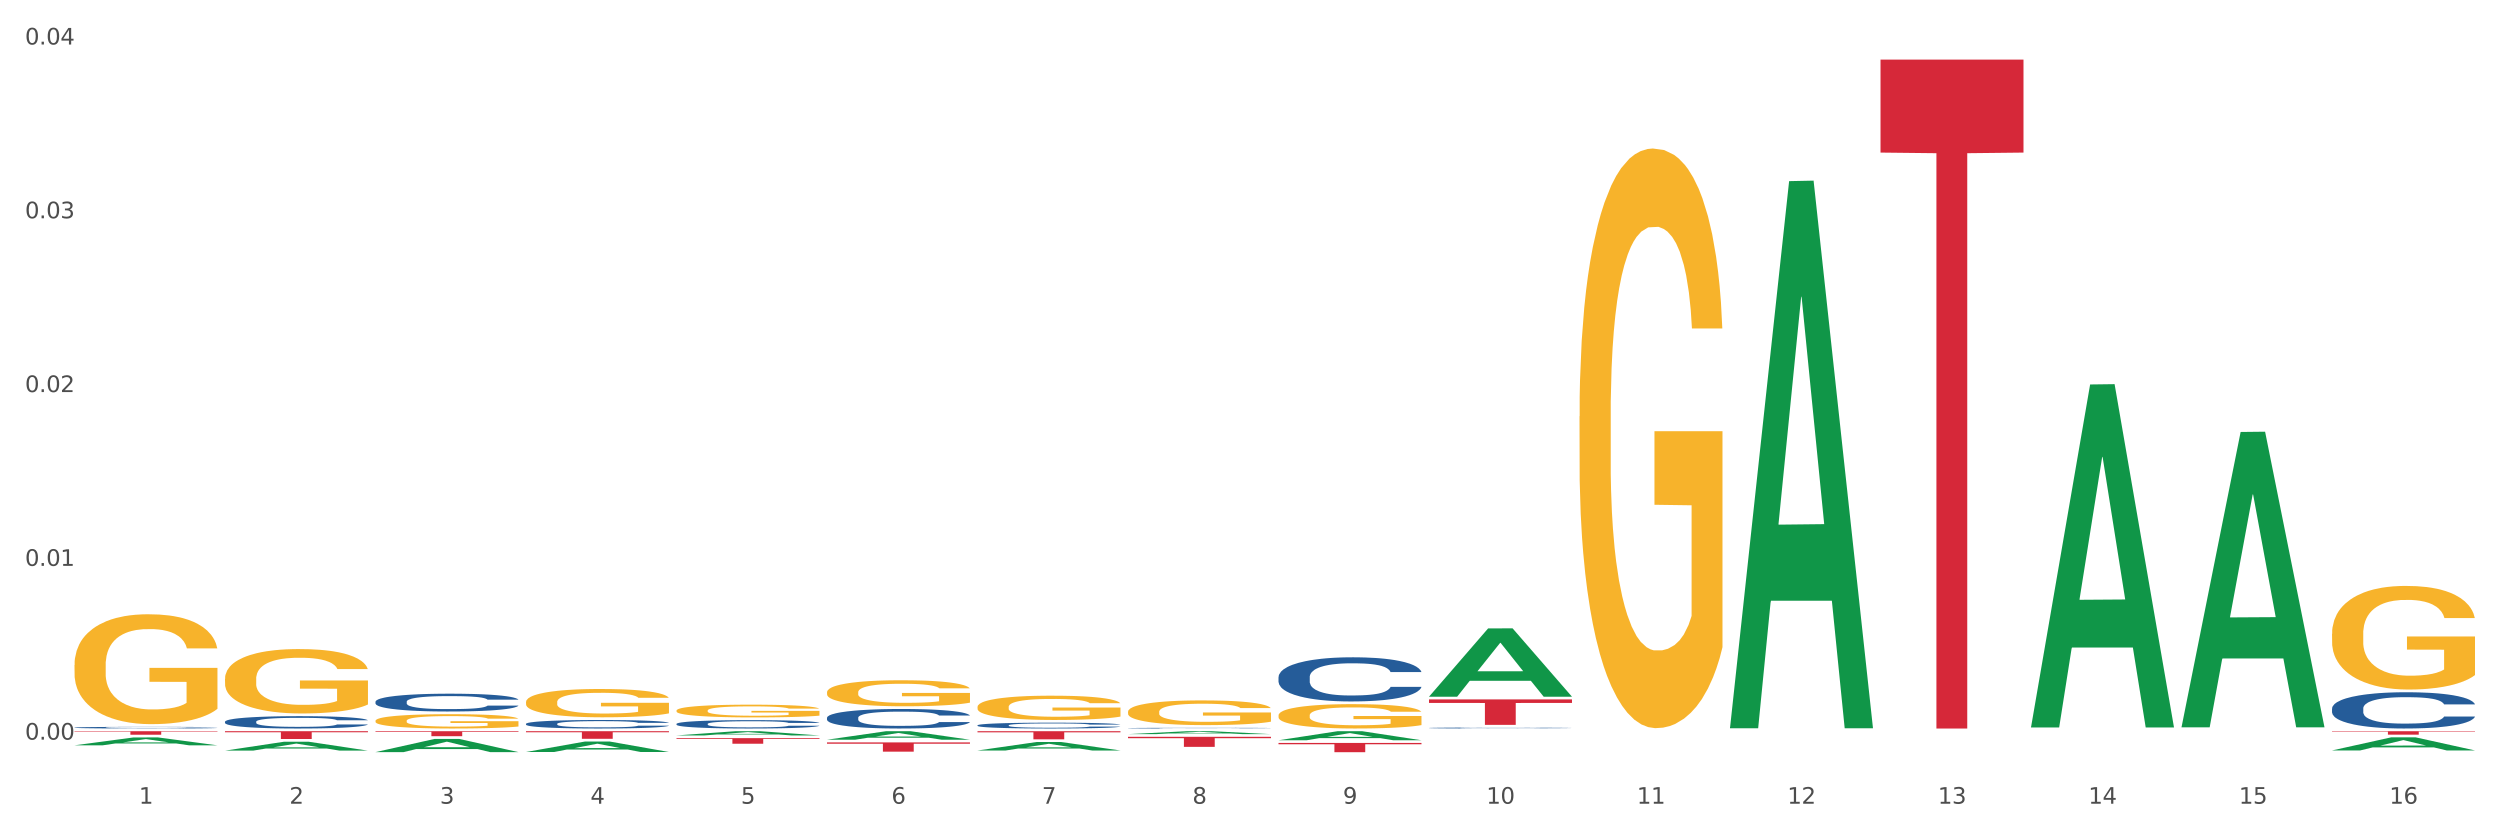 <?xml version="1.0" encoding="utf-8" standalone="no"?>
<!DOCTYPE svg PUBLIC "-//W3C//DTD SVG 1.1//EN"
  "http://www.w3.org/Graphics/SVG/1.1/DTD/svg11.dtd">
<svg xmlns:xlink="http://www.w3.org/1999/xlink" width="1080pt" height="360pt" viewBox="0 0 1080 360" xmlns="http://www.w3.org/2000/svg" version="1.1">
 <rect x="0" y="0" width="1080" height="360" fill="#333333" stroke="none"/>
 <defs>
  <style type="text/css">*{stroke-linejoin: round; stroke-linecap: butt}</style>
 </defs>
 <g id="figure_1">
  <g id="patch_1">
   <path d="M 0 360 
L 1080 360 
L 1080 0 
L 0 0 
z
" style="fill: #ffffff; stroke: #ffffff; stroke-linejoin: miter"/>
  </g>
  <g id="axes_1">
   <g id="matplotlib.axis_1">
    <g id="xtick_1">
     <g id="text_1">
      <!-- 1 -->
      <g style="fill: #4d4d4d" transform="translate(60.004 347.204) scale(0.096 -0.096)">
       <defs>
        <path id="DejaVuSans-31" d="M 794 531 
L 1825 531 
L 1825 4091 
L 703 3866 
L 703 4441 
L 1819 4666 
L 2450 4666 
L 2450 531 
L 3481 531 
L 3481 0 
L 794 0 
L 794 531 
z
" transform="scale(0.016)"/>
       </defs>
       <use xlink:href="#DejaVuSans-31"/>
      </g>
     </g>
    </g>
    <g id="xtick_2">
     <g id="text_2">
      <!-- 2 -->
      <g style="fill: #4d4d4d" transform="translate(125.021 347.204) scale(0.096 -0.096)">
       <defs>
        <path id="DejaVuSans-32" d="M 1228 531 
L 3431 531 
L 3431 0 
L 469 0 
L 469 531 
Q 828 903 1448 1529 
Q 2069 2156 2228 2338 
Q 2531 2678 2651 2914 
Q 2772 3150 2772 3378 
Q 2772 3750 2511 3984 
Q 2250 4219 1831 4219 
Q 1534 4219 1204 4116 
Q 875 4013 500 3803 
L 500 4441 
Q 881 4594 1212 4672 
Q 1544 4750 1819 4750 
Q 2544 4750 2975 4387 
Q 3406 4025 3406 3419 
Q 3406 3131 3298 2873 
Q 3191 2616 2906 2266 
Q 2828 2175 2409 1742 
Q 1991 1309 1228 531 
z
" transform="scale(0.016)"/>
       </defs>
       <use xlink:href="#DejaVuSans-32"/>
      </g>
     </g>
    </g>
    <g id="xtick_3">
     <g id="text_3">
      <!-- 3 -->
      <g style="fill: #4d4d4d" transform="translate(190.039 347.204) scale(0.096 -0.096)">
       <defs>
        <path id="DejaVuSans-33" d="M 2597 2516 
Q 3050 2419 3304 2112 
Q 3559 1806 3559 1356 
Q 3559 666 3084 287 
Q 2609 -91 1734 -91 
Q 1441 -91 1130 -33 
Q 819 25 488 141 
L 488 750 
Q 750 597 1062 519 
Q 1375 441 1716 441 
Q 2309 441 2620 675 
Q 2931 909 2931 1356 
Q 2931 1769 2642 2001 
Q 2353 2234 1838 2234 
L 1294 2234 
L 1294 2753 
L 1863 2753 
Q 2328 2753 2575 2939 
Q 2822 3125 2822 3475 
Q 2822 3834 2567 4026 
Q 2313 4219 1838 4219 
Q 1578 4219 1281 4162 
Q 984 4106 628 3988 
L 628 4550 
Q 988 4650 1302 4700 
Q 1616 4750 1894 4750 
Q 2613 4750 3031 4423 
Q 3450 4097 3450 3541 
Q 3450 3153 3228 2886 
Q 3006 2619 2597 2516 
z
" transform="scale(0.016)"/>
       </defs>
       <use xlink:href="#DejaVuSans-33"/>
      </g>
     </g>
    </g>
    <g id="xtick_4">
     <g id="text_4">
      <!-- 4 -->
      <g style="fill: #4d4d4d" transform="translate(255.056 347.204) scale(0.096 -0.096)">
       <defs>
        <path id="DejaVuSans-34" d="M 2419 4116 
L 825 1625 
L 2419 1625 
L 2419 4116 
z
M 2253 4666 
L 3047 4666 
L 3047 1625 
L 3713 1625 
L 3713 1100 
L 3047 1100 
L 3047 0 
L 2419 0 
L 2419 1100 
L 313 1100 
L 313 1709 
L 2253 4666 
z
" transform="scale(0.016)"/>
       </defs>
       <use xlink:href="#DejaVuSans-34"/>
      </g>
     </g>
    </g>
    <g id="xtick_5">
     <g id="text_5">
      <!-- 5 -->
      <g style="fill: #4d4d4d" transform="translate(320.073 347.204) scale(0.096 -0.096)">
       <defs>
        <path id="DejaVuSans-35" d="M 691 4666 
L 3169 4666 
L 3169 4134 
L 1269 4134 
L 1269 2991 
Q 1406 3038 1543 3061 
Q 1681 3084 1819 3084 
Q 2600 3084 3056 2656 
Q 3513 2228 3513 1497 
Q 3513 744 3044 326 
Q 2575 -91 1722 -91 
Q 1428 -91 1123 -41 
Q 819 9 494 109 
L 494 744 
Q 775 591 1075 516 
Q 1375 441 1709 441 
Q 2250 441 2565 725 
Q 2881 1009 2881 1497 
Q 2881 1984 2565 2268 
Q 2250 2553 1709 2553 
Q 1456 2553 1204 2497 
Q 953 2441 691 2322 
L 691 4666 
z
" transform="scale(0.016)"/>
       </defs>
       <use xlink:href="#DejaVuSans-35"/>
      </g>
     </g>
    </g>
    <g id="xtick_6">
     <g id="text_6">
      <!-- 6 -->
      <g style="fill: #4d4d4d" transform="translate(385.09 347.204) scale(0.096 -0.096)">
       <defs>
        <path id="DejaVuSans-36" d="M 2113 2584 
Q 1688 2584 1439 2293 
Q 1191 2003 1191 1497 
Q 1191 994 1439 701 
Q 1688 409 2113 409 
Q 2538 409 2786 701 
Q 3034 994 3034 1497 
Q 3034 2003 2786 2293 
Q 2538 2584 2113 2584 
z
M 3366 4563 
L 3366 3988 
Q 3128 4100 2886 4159 
Q 2644 4219 2406 4219 
Q 1781 4219 1451 3797 
Q 1122 3375 1075 2522 
Q 1259 2794 1537 2939 
Q 1816 3084 2150 3084 
Q 2853 3084 3261 2657 
Q 3669 2231 3669 1497 
Q 3669 778 3244 343 
Q 2819 -91 2113 -91 
Q 1303 -91 875 529 
Q 447 1150 447 2328 
Q 447 3434 972 4092 
Q 1497 4750 2381 4750 
Q 2619 4750 2861 4703 
Q 3103 4656 3366 4563 
z
" transform="scale(0.016)"/>
       </defs>
       <use xlink:href="#DejaVuSans-36"/>
      </g>
     </g>
    </g>
    <g id="xtick_7">
     <g id="text_7">
      <!-- 7 -->
      <g style="fill: #4d4d4d" transform="translate(450.108 347.204) scale(0.096 -0.096)">
       <defs>
        <path id="DejaVuSans-37" d="M 525 4666 
L 3525 4666 
L 3525 4397 
L 1831 0 
L 1172 0 
L 2766 4134 
L 525 4134 
L 525 4666 
z
" transform="scale(0.016)"/>
       </defs>
       <use xlink:href="#DejaVuSans-37"/>
      </g>
     </g>
    </g>
    <g id="xtick_8">
     <g id="text_8">
      <!-- 8 -->
      <g style="fill: #4d4d4d" transform="translate(515.125 347.204) scale(0.096 -0.096)">
       <defs>
        <path id="DejaVuSans-38" d="M 2034 2216 
Q 1584 2216 1326 1975 
Q 1069 1734 1069 1313 
Q 1069 891 1326 650 
Q 1584 409 2034 409 
Q 2484 409 2743 651 
Q 3003 894 3003 1313 
Q 3003 1734 2745 1975 
Q 2488 2216 2034 2216 
z
M 1403 2484 
Q 997 2584 770 2862 
Q 544 3141 544 3541 
Q 544 4100 942 4425 
Q 1341 4750 2034 4750 
Q 2731 4750 3128 4425 
Q 3525 4100 3525 3541 
Q 3525 3141 3298 2862 
Q 3072 2584 2669 2484 
Q 3125 2378 3379 2068 
Q 3634 1759 3634 1313 
Q 3634 634 3220 271 
Q 2806 -91 2034 -91 
Q 1263 -91 848 271 
Q 434 634 434 1313 
Q 434 1759 690 2068 
Q 947 2378 1403 2484 
z
M 1172 3481 
Q 1172 3119 1398 2916 
Q 1625 2713 2034 2713 
Q 2441 2713 2670 2916 
Q 2900 3119 2900 3481 
Q 2900 3844 2670 4047 
Q 2441 4250 2034 4250 
Q 1625 4250 1398 4047 
Q 1172 3844 1172 3481 
z
" transform="scale(0.016)"/>
       </defs>
       <use xlink:href="#DejaVuSans-38"/>
      </g>
     </g>
    </g>
    <g id="xtick_9">
     <g id="text_9">
      <!-- 9 -->
      <g style="fill: #4d4d4d" transform="translate(580.142 347.204) scale(0.096 -0.096)">
       <defs>
        <path id="DejaVuSans-39" d="M 703 97 
L 703 672 
Q 941 559 1184 500 
Q 1428 441 1663 441 
Q 2288 441 2617 861 
Q 2947 1281 2994 2138 
Q 2813 1869 2534 1725 
Q 2256 1581 1919 1581 
Q 1219 1581 811 2004 
Q 403 2428 403 3163 
Q 403 3881 828 4315 
Q 1253 4750 1959 4750 
Q 2769 4750 3195 4129 
Q 3622 3509 3622 2328 
Q 3622 1225 3098 567 
Q 2575 -91 1691 -91 
Q 1453 -91 1209 -44 
Q 966 3 703 97 
z
M 1959 2075 
Q 2384 2075 2632 2365 
Q 2881 2656 2881 3163 
Q 2881 3666 2632 3958 
Q 2384 4250 1959 4250 
Q 1534 4250 1286 3958 
Q 1038 3666 1038 3163 
Q 1038 2656 1286 2365 
Q 1534 2075 1959 2075 
z
" transform="scale(0.016)"/>
       </defs>
       <use xlink:href="#DejaVuSans-39"/>
      </g>
     </g>
    </g>
    <g id="xtick_10">
     <g id="text_10">
      <!-- 10 -->
      <g style="fill: #4d4d4d" transform="translate(642.105 347.204) scale(0.096 -0.096)">
       <defs>
        <path id="DejaVuSans-30" d="M 2034 4250 
Q 1547 4250 1301 3770 
Q 1056 3291 1056 2328 
Q 1056 1369 1301 889 
Q 1547 409 2034 409 
Q 2525 409 2770 889 
Q 3016 1369 3016 2328 
Q 3016 3291 2770 3770 
Q 2525 4250 2034 4250 
z
M 2034 4750 
Q 2819 4750 3233 4129 
Q 3647 3509 3647 2328 
Q 3647 1150 3233 529 
Q 2819 -91 2034 -91 
Q 1250 -91 836 529 
Q 422 1150 422 2328 
Q 422 3509 836 4129 
Q 1250 4750 2034 4750 
z
" transform="scale(0.016)"/>
       </defs>
       <use xlink:href="#DejaVuSans-31"/>
       <use xlink:href="#DejaVuSans-30" transform="translate(63.623 0)"/>
      </g>
     </g>
    </g>
    <g id="xtick_11">
     <g id="text_11">
      <!-- 11 -->
      <g style="fill: #4d4d4d" transform="translate(707.123 347.204) scale(0.096 -0.096)">
       <use xlink:href="#DejaVuSans-31"/>
       <use xlink:href="#DejaVuSans-31" transform="translate(63.623 0)"/>
      </g>
     </g>
    </g>
    <g id="xtick_12">
     <g id="text_12">
      <!-- 12 -->
      <g style="fill: #4d4d4d" transform="translate(772.14 347.204) scale(0.096 -0.096)">
       <use xlink:href="#DejaVuSans-31"/>
       <use xlink:href="#DejaVuSans-32" transform="translate(63.623 0)"/>
      </g>
     </g>
    </g>
    <g id="xtick_13">
     <g id="text_13">
      <!-- 13 -->
      <g style="fill: #4d4d4d" transform="translate(837.157 347.204) scale(0.096 -0.096)">
       <use xlink:href="#DejaVuSans-31"/>
       <use xlink:href="#DejaVuSans-33" transform="translate(63.623 0)"/>
      </g>
     </g>
    </g>
    <g id="xtick_14">
     <g id="text_14">
      <!-- 14 -->
      <g style="fill: #4d4d4d" transform="translate(902.174 347.204) scale(0.096 -0.096)">
       <use xlink:href="#DejaVuSans-31"/>
       <use xlink:href="#DejaVuSans-34" transform="translate(63.623 0)"/>
      </g>
     </g>
    </g>
    <g id="xtick_15">
     <g id="text_15">
      <!-- 15 -->
      <g style="fill: #4d4d4d" transform="translate(967.192 347.204) scale(0.096 -0.096)">
       <use xlink:href="#DejaVuSans-31"/>
       <use xlink:href="#DejaVuSans-35" transform="translate(63.623 0)"/>
      </g>
     </g>
    </g>
    <g id="xtick_16">
     <g id="text_16">
      <!-- 16 -->
      <g style="fill: #4d4d4d" transform="translate(1032.209 347.204) scale(0.096 -0.096)">
       <use xlink:href="#DejaVuSans-31"/>
       <use xlink:href="#DejaVuSans-36" transform="translate(63.623 0)"/>
      </g>
     </g>
    </g>
    <g id="xtick_17"/>
    <g id="xtick_18"/>
    <g id="xtick_19"/>
    <g id="xtick_20"/>
    <g id="xtick_21"/>
    <g id="xtick_22"/>
    <g id="xtick_23"/>
    <g id="xtick_24"/>
    <g id="xtick_25"/>
    <g id="xtick_26"/>
    <g id="xtick_27"/>
    <g id="xtick_28"/>
    <g id="xtick_29"/>
    <g id="xtick_30"/>
    <g id="xtick_31"/>
   </g>
   <g id="matplotlib.axis_2">
    <g id="ytick_1">
     <g id="text_17">
      <!-- 0.00 -->
      <g style="fill: #4d4d4d" transform="translate(10.8 319.522) scale(0.096 -0.096)">
       <defs>
        <path id="DejaVuSans-2e" d="M 684 794 
L 1344 794 
L 1344 0 
L 684 0 
L 684 794 
z
" transform="scale(0.016)"/>
       </defs>
       <use xlink:href="#DejaVuSans-30"/>
       <use xlink:href="#DejaVuSans-2e" transform="translate(63.623 0)"/>
       <use xlink:href="#DejaVuSans-30" transform="translate(95.41 0)"/>
       <use xlink:href="#DejaVuSans-30" transform="translate(159.033 0)"/>
      </g>
     </g>
    </g>
    <g id="ytick_2">
     <g id="text_18">
      <!-- 0.01 -->
      <g style="fill: #4d4d4d" transform="translate(10.8 244.449) scale(0.096 -0.096)">
       <use xlink:href="#DejaVuSans-30"/>
       <use xlink:href="#DejaVuSans-2e" transform="translate(63.623 0)"/>
       <use xlink:href="#DejaVuSans-30" transform="translate(95.41 0)"/>
       <use xlink:href="#DejaVuSans-31" transform="translate(159.033 0)"/>
      </g>
     </g>
    </g>
    <g id="ytick_3">
     <g id="text_19">
      <!-- 0.02 -->
      <g style="fill: #4d4d4d" transform="translate(10.8 169.376) scale(0.096 -0.096)">
       <use xlink:href="#DejaVuSans-30"/>
       <use xlink:href="#DejaVuSans-2e" transform="translate(63.623 0)"/>
       <use xlink:href="#DejaVuSans-30" transform="translate(95.41 0)"/>
       <use xlink:href="#DejaVuSans-32" transform="translate(159.033 0)"/>
      </g>
     </g>
    </g>
    <g id="ytick_4">
     <g id="text_20">
      <!-- 0.03 -->
      <g style="fill: #4d4d4d" transform="translate(10.8 94.302) scale(0.096 -0.096)">
       <use xlink:href="#DejaVuSans-30"/>
       <use xlink:href="#DejaVuSans-2e" transform="translate(63.623 0)"/>
       <use xlink:href="#DejaVuSans-30" transform="translate(95.41 0)"/>
       <use xlink:href="#DejaVuSans-33" transform="translate(159.033 0)"/>
      </g>
     </g>
    </g>
    <g id="ytick_5">
     <g id="text_21">
      <!-- 0.04 -->
      <g style="fill: #4d4d4d" transform="translate(10.8 19.229) scale(0.096 -0.096)">
       <use xlink:href="#DejaVuSans-30"/>
       <use xlink:href="#DejaVuSans-2e" transform="translate(63.623 0)"/>
       <use xlink:href="#DejaVuSans-30" transform="translate(95.41 0)"/>
       <use xlink:href="#DejaVuSans-34" transform="translate(159.033 0)"/>
      </g>
     </g>
    </g>
    <g id="ytick_6"/>
    <g id="ytick_7"/>
    <g id="ytick_8"/>
    <g id="ytick_9"/>
   </g>
   <g id="PolyCollection_1">
    <path d="M 32.175 321.976 
L 32.239 321.973 
L 57.709 318.573 
L 68.28 318.57 
L 93.941 321.983 
L 81.715 321.983 
L 76.176 321.188 
L 49.877 321.188 
L 49.686 321.201 
L 44.337 321.983 
L 32.175 321.983 
L 32.175 321.976 
L 53.188 320.714 
L 72.864 320.71 
L 63.122 319.297 
L 62.995 319.291 
L 62.867 319.301 
L 53.125 320.71 
L 53.188 320.714 
L 32.175 321.976 
z
" clip-path="url(#p4d03ead735)" style="fill: #109648"/>
    <path d="M 812.382 25.759 
L 874.148 25.759 
L 874.148 65.915 
L 849.852 66.186 
L 849.852 314.715 
L 836.532 314.715 
L 836.532 66.186 
L 812.382 65.915 
L 812.382 26.031 
L 812.382 25.759 
z
" clip-path="url(#p4d03ead735)" style="fill: #d62839"/>
    <path d="M 617.33 302.145 
L 679.097 302.145 
L 679.097 303.673 
L 654.8 303.683 
L 654.8 313.138 
L 641.481 313.138 
L 641.481 303.683 
L 617.33 303.673 
L 617.33 302.156 
L 617.33 302.145 
z
" clip-path="url(#p4d03ead735)" style="fill: #d62839"/>
    <path d="M 552.313 320.954 
L 614.079 320.954 
L 614.079 321.509 
L 589.783 321.513 
L 589.783 324.95 
L 576.463 324.95 
L 576.463 321.513 
L 552.313 321.509 
L 552.313 320.957 
L 552.313 320.954 
z
" clip-path="url(#p4d03ead735)" style="fill: #d62839"/>
    <path d="M 487.296 318.307 
L 549.062 318.307 
L 549.062 318.91 
L 524.765 318.914 
L 524.765 322.644 
L 511.446 322.644 
L 511.446 318.914 
L 487.296 318.91 
L 487.296 318.311 
L 487.296 318.307 
z
" clip-path="url(#p4d03ead735)" style="fill: #d62839"/>
    <path d="M 422.278 315.875 
L 484.045 315.875 
L 484.045 316.363 
L 459.748 316.366 
L 459.748 319.386 
L 446.429 319.386 
L 446.429 316.366 
L 422.278 316.363 
L 422.278 315.878 
L 422.278 315.875 
z
" clip-path="url(#p4d03ead735)" style="fill: #d62839"/>
    <path d="M 357.261 320.724 
L 419.028 320.724 
L 419.028 321.281 
L 394.731 321.284 
L 394.731 324.728 
L 381.412 324.728 
L 381.412 321.284 
L 357.261 321.281 
L 357.261 320.728 
L 357.261 320.724 
z
" clip-path="url(#p4d03ead735)" style="fill: #d62839"/>
    <path d="M 292.244 318.867 
L 354.01 318.867 
L 354.01 319.205 
L 329.714 319.207 
L 329.714 321.296 
L 316.394 321.296 
L 316.394 319.207 
L 292.244 319.205 
L 292.244 318.869 
L 292.244 318.867 
z
" clip-path="url(#p4d03ead735)" style="fill: #d62839"/>
    <path d="M 227.227 315.875 
L 288.993 315.875 
L 288.993 316.333 
L 264.696 316.336 
L 264.696 319.169 
L 251.377 319.169 
L 251.377 316.336 
L 227.227 316.333 
L 227.227 315.878 
L 227.227 315.875 
z
" clip-path="url(#p4d03ead735)" style="fill: #d62839"/>
    <path d="M 162.209 315.875 
L 223.976 315.875 
L 223.976 316.177 
L 199.679 316.179 
L 199.679 318.047 
L 186.36 318.047 
L 186.36 316.179 
L 162.209 316.177 
L 162.209 315.877 
L 162.209 315.875 
z
" clip-path="url(#p4d03ead735)" style="fill: #d62839"/>
    <path d="M 1007.434 315.875 
L 1069.2 315.875 
L 1069.2 316.083 
L 1044.903 316.084 
L 1044.903 317.37 
L 1031.584 317.37 
L 1031.584 316.084 
L 1007.434 316.083 
L 1007.434 315.876 
L 1007.434 315.875 
z
" clip-path="url(#p4d03ead735)" style="fill: #d62839"/>
    <path d="M 97.192 315.875 
L 158.959 315.875 
L 158.959 316.346 
L 134.662 316.349 
L 134.662 319.261 
L 121.343 319.261 
L 121.343 316.349 
L 97.192 316.346 
L 97.192 315.878 
L 97.192 315.875 
z
" clip-path="url(#p4d03ead735)" style="fill: #d62839"/>
    <path d="M 1007.434 306.088 
L 1007.507 306.074 
L 1007.507 305.673 
L 1007.726 305.13 
L 1008.529 304.128 
L 1009.551 303.37 
L 1011.303 302.483 
L 1012.252 302.111 
L 1013.493 301.696 
L 1016.049 301.024 
L 1018.969 300.452 
L 1021.013 300.137 
L 1022.547 299.937 
L 1025.978 299.579 
L 1027.949 299.422 
L 1029.994 299.293 
L 1031.746 299.207 
L 1034.666 299.107 
L 1037.003 299.064 
L 1039.704 299.05 
L 1041.967 299.064 
L 1044.961 299.121 
L 1049.341 299.293 
L 1051.021 299.393 
L 1053.284 299.565 
L 1055.62 299.794 
L 1057.518 300.023 
L 1059.709 300.352 
L 1061.972 300.781 
L 1064.162 301.325 
L 1065.696 301.825 
L 1066.937 302.355 
L 1068.032 302.998 
L 1068.835 303.699 
L 1069.2 304.286 
L 1055.839 304.286 
L 1055.474 303.756 
L 1054.744 303.184 
L 1054.014 302.798 
L 1053.211 302.483 
L 1051.97 302.126 
L 1050.875 301.897 
L 1049.049 301.625 
L 1047.37 301.453 
L 1045.983 301.353 
L 1044.304 301.267 
L 1040.726 301.181 
L 1038.171 301.181 
L 1036.565 301.21 
L 1034.593 301.282 
L 1032.914 301.382 
L 1030.943 301.553 
L 1029.41 301.739 
L 1027.876 301.983 
L 1027 302.154 
L 1025.686 302.469 
L 1024.81 302.726 
L 1023.642 303.17 
L 1022.985 303.485 
L 1021.817 304.3 
L 1021.306 304.901 
L 1021.086 305.316 
L 1020.94 305.774 
L 1020.94 308.005 
L 1021.379 309.007 
L 1021.744 309.436 
L 1022.328 309.922 
L 1023.423 310.552 
L 1025.029 311.167 
L 1026.708 311.61 
L 1028.095 311.882 
L 1029.41 312.082 
L 1030.724 312.24 
L 1032.33 312.383 
L 1033.644 312.469 
L 1035.615 312.554 
L 1037.952 312.597 
L 1039.777 312.597 
L 1043.501 312.526 
L 1045.18 312.454 
L 1046.786 312.354 
L 1048.538 312.197 
L 1049.925 312.025 
L 1050.728 311.896 
L 1052.043 311.625 
L 1053.065 311.338 
L 1053.941 311.009 
L 1054.525 310.723 
L 1055.182 310.294 
L 1055.693 309.808 
L 1055.839 309.55 
L 1069.2 309.55 
L 1068.908 310.065 
L 1068.397 310.566 
L 1067.375 311.238 
L 1066.572 311.625 
L 1065.33 312.097 
L 1064.016 312.497 
L 1062.191 312.941 
L 1060.512 313.27 
L 1058.76 313.556 
L 1056.861 313.813 
L 1053.43 314.171 
L 1052.189 314.271 
L 1049.56 314.443 
L 1047.516 314.543 
L 1044.523 314.643 
L 1041.456 314.7 
L 1038.244 314.715 
L 1035.396 314.686 
L 1032.257 314.6 
L 1030.286 314.514 
L 1028.095 314.386 
L 1025.54 314.185 
L 1023.131 313.942 
L 1020.867 313.656 
L 1018.75 313.327 
L 1016.779 312.955 
L 1014.224 312.34 
L 1012.325 311.739 
L 1010.938 311.181 
L 1009.989 310.709 
L 1009.04 310.108 
L 1008.529 309.693 
L 1007.726 308.692 
L 1007.434 307.762 
L 1007.434 306.088 
z
" clip-path="url(#p4d03ead735)" style="fill: #255c99"/>
    <path d="M 617.33 314.486 
L 617.403 314.485 
L 617.403 314.475 
L 617.622 314.46 
L 618.425 314.433 
L 619.447 314.413 
L 621.2 314.39 
L 622.149 314.38 
L 623.39 314.369 
L 625.945 314.351 
L 628.866 314.336 
L 630.91 314.328 
L 632.443 314.322 
L 635.875 314.313 
L 637.846 314.309 
L 639.89 314.305 
L 641.642 314.303 
L 644.563 314.3 
L 646.899 314.299 
L 649.601 314.299 
L 651.864 314.299 
L 654.857 314.301 
L 659.238 314.305 
L 660.917 314.308 
L 663.18 314.312 
L 665.517 314.318 
L 667.415 314.324 
L 669.605 314.333 
L 671.869 314.345 
L 674.059 314.359 
L 675.592 314.372 
L 676.833 314.386 
L 677.928 314.403 
L 678.732 314.422 
L 679.097 314.438 
L 665.736 314.438 
L 665.371 314.424 
L 664.641 314.408 
L 663.91 314.398 
L 663.107 314.39 
L 661.866 314.38 
L 660.771 314.374 
L 658.946 314.367 
L 657.267 314.362 
L 655.879 314.36 
L 654.2 314.358 
L 650.623 314.355 
L 648.067 314.355 
L 646.461 314.356 
L 644.49 314.358 
L 642.811 314.361 
L 640.839 314.365 
L 639.306 314.37 
L 637.773 314.377 
L 636.897 314.381 
L 635.583 314.389 
L 634.707 314.396 
L 633.538 314.408 
L 632.881 314.416 
L 631.713 314.438 
L 631.202 314.454 
L 630.983 314.465 
L 630.837 314.477 
L 630.837 314.536 
L 631.275 314.563 
L 631.64 314.574 
L 632.224 314.587 
L 633.319 314.604 
L 634.926 314.62 
L 636.605 314.632 
L 637.992 314.639 
L 639.306 314.645 
L 640.62 314.649 
L 642.227 314.653 
L 643.541 314.655 
L 645.512 314.657 
L 647.848 314.658 
L 649.674 314.658 
L 653.397 314.656 
L 655.076 314.655 
L 656.683 314.652 
L 658.435 314.648 
L 659.822 314.643 
L 660.625 314.64 
L 661.939 314.633 
L 662.961 314.625 
L 663.837 314.616 
L 664.422 314.609 
L 665.079 314.597 
L 665.59 314.584 
L 665.736 314.577 
L 679.097 314.577 
L 678.805 314.591 
L 678.293 314.604 
L 677.271 314.622 
L 676.468 314.633 
L 675.227 314.645 
L 673.913 314.656 
L 672.088 314.667 
L 670.408 314.676 
L 668.656 314.684 
L 666.758 314.691 
L 663.326 314.7 
L 662.085 314.703 
L 659.457 314.707 
L 657.413 314.71 
L 654.419 314.713 
L 651.353 314.714 
L 648.14 314.715 
L 645.293 314.714 
L 642.154 314.712 
L 640.182 314.709 
L 637.992 314.706 
L 635.437 314.701 
L 633.027 314.694 
L 630.764 314.686 
L 628.647 314.678 
L 626.675 314.668 
L 624.12 314.652 
L 622.222 314.636 
L 620.835 314.621 
L 619.886 314.608 
L 618.936 314.592 
L 618.425 314.581 
L 617.622 314.555 
L 617.33 314.53 
L 617.33 314.486 
z
" clip-path="url(#p4d03ead735)" style="fill: #255c99"/>
    <path d="M 552.313 292.522 
L 552.386 292.505 
L 552.386 292.017 
L 552.605 291.355 
L 553.408 290.135 
L 554.43 289.211 
L 556.182 288.131 
L 557.132 287.678 
L 558.373 287.173 
L 560.928 286.354 
L 563.848 285.657 
L 565.893 285.274 
L 567.426 285.03 
L 570.857 284.594 
L 572.829 284.403 
L 574.873 284.246 
L 576.625 284.141 
L 579.546 284.019 
L 581.882 283.967 
L 584.583 283.95 
L 586.847 283.967 
L 589.84 284.037 
L 594.221 284.246 
L 595.9 284.368 
L 598.163 284.577 
L 600.499 284.856 
L 602.398 285.134 
L 604.588 285.535 
L 606.851 286.058 
L 609.042 286.72 
L 610.575 287.33 
L 611.816 287.974 
L 612.911 288.758 
L 613.714 289.612 
L 614.079 290.327 
L 600.718 290.327 
L 600.353 289.682 
L 599.623 288.985 
L 598.893 288.515 
L 598.09 288.131 
L 596.849 287.696 
L 595.754 287.417 
L 593.929 287.086 
L 592.249 286.877 
L 590.862 286.755 
L 589.183 286.65 
L 585.605 286.546 
L 583.05 286.546 
L 581.444 286.581 
L 579.473 286.668 
L 577.793 286.79 
L 575.822 286.999 
L 574.289 287.225 
L 572.756 287.521 
L 571.88 287.73 
L 570.565 288.114 
L 569.689 288.427 
L 568.521 288.968 
L 567.864 289.351 
L 566.696 290.344 
L 566.185 291.076 
L 565.966 291.581 
L 565.82 292.139 
L 565.82 294.857 
L 566.258 296.076 
L 566.623 296.599 
L 567.207 297.191 
L 568.302 297.958 
L 569.908 298.707 
L 571.588 299.247 
L 572.975 299.578 
L 574.289 299.822 
L 575.603 300.014 
L 577.209 300.188 
L 578.523 300.293 
L 580.495 300.397 
L 582.831 300.45 
L 584.656 300.45 
L 588.38 300.363 
L 590.059 300.275 
L 591.665 300.153 
L 593.418 299.962 
L 594.805 299.753 
L 595.608 299.596 
L 596.922 299.265 
L 597.944 298.916 
L 598.82 298.516 
L 599.404 298.167 
L 600.061 297.644 
L 600.572 297.052 
L 600.718 296.738 
L 614.079 296.738 
L 613.787 297.366 
L 613.276 297.976 
L 612.254 298.794 
L 611.451 299.265 
L 610.21 299.84 
L 608.896 300.328 
L 607.07 300.868 
L 605.391 301.269 
L 603.639 301.617 
L 601.741 301.931 
L 598.309 302.366 
L 597.068 302.488 
L 594.44 302.697 
L 592.395 302.819 
L 589.402 302.941 
L 586.336 303.011 
L 583.123 303.028 
L 580.276 302.993 
L 577.136 302.889 
L 575.165 302.784 
L 572.975 302.628 
L 570.419 302.384 
L 568.01 302.087 
L 565.747 301.739 
L 563.629 301.338 
L 561.658 300.885 
L 559.103 300.136 
L 557.205 299.404 
L 555.817 298.725 
L 554.868 298.15 
L 553.919 297.418 
L 553.408 296.913 
L 552.605 295.693 
L 552.313 294.56 
L 552.313 292.522 
z
" clip-path="url(#p4d03ead735)" style="fill: #255c99"/>
    <path d="M 487.296 314.548 
L 487.369 314.548 
L 487.369 314.54 
L 487.588 314.53 
L 488.391 314.51 
L 489.413 314.496 
L 491.165 314.479 
L 492.114 314.471 
L 493.356 314.463 
L 495.911 314.45 
L 498.831 314.439 
L 500.876 314.433 
L 502.409 314.429 
L 505.84 314.422 
L 507.811 314.419 
L 509.856 314.417 
L 511.608 314.415 
L 514.528 314.413 
L 516.865 314.413 
L 519.566 314.412 
L 521.829 314.413 
L 524.823 314.414 
L 529.203 314.417 
L 530.883 314.419 
L 533.146 314.422 
L 535.482 314.427 
L 537.38 314.431 
L 539.571 314.437 
L 541.834 314.446 
L 544.024 314.456 
L 545.558 314.466 
L 546.799 314.476 
L 547.894 314.488 
L 548.697 314.502 
L 549.062 314.513 
L 535.701 314.513 
L 535.336 314.503 
L 534.606 314.492 
L 533.876 314.485 
L 533.073 314.479 
L 531.832 314.472 
L 530.737 314.467 
L 528.911 314.462 
L 527.232 314.459 
L 525.845 314.457 
L 524.166 314.455 
L 520.588 314.453 
L 518.033 314.453 
L 516.427 314.454 
L 514.455 314.455 
L 512.776 314.457 
L 510.805 314.461 
L 509.272 314.464 
L 507.738 314.469 
L 506.862 314.472 
L 505.548 314.478 
L 504.672 314.483 
L 503.504 314.492 
L 502.847 314.498 
L 501.679 314.514 
L 501.168 314.525 
L 500.949 314.533 
L 500.803 314.542 
L 500.803 314.585 
L 501.241 314.604 
L 501.606 314.613 
L 502.19 314.622 
L 503.285 314.634 
L 504.891 314.646 
L 506.57 314.655 
L 507.957 314.66 
L 509.272 314.664 
L 510.586 314.667 
L 512.192 314.67 
L 513.506 314.671 
L 515.478 314.673 
L 517.814 314.674 
L 519.639 314.674 
L 523.363 314.672 
L 525.042 314.671 
L 526.648 314.669 
L 528.4 314.666 
L 529.787 314.663 
L 530.591 314.66 
L 531.905 314.655 
L 532.927 314.649 
L 533.803 314.643 
L 534.387 314.638 
L 535.044 314.629 
L 535.555 314.62 
L 535.701 314.615 
L 549.062 314.615 
L 548.77 314.625 
L 548.259 314.635 
L 547.237 314.647 
L 546.434 314.655 
L 545.193 314.664 
L 543.878 314.672 
L 542.053 314.68 
L 540.374 314.687 
L 538.622 314.692 
L 536.723 314.697 
L 533.292 314.704 
L 532.051 314.706 
L 529.422 314.709 
L 527.378 314.711 
L 524.385 314.713 
L 521.318 314.714 
L 518.106 314.715 
L 515.258 314.714 
L 512.119 314.712 
L 510.148 314.711 
L 507.957 314.708 
L 505.402 314.704 
L 502.993 314.7 
L 500.73 314.694 
L 498.612 314.688 
L 496.641 314.681 
L 494.086 314.669 
L 492.187 314.657 
L 490.8 314.646 
L 489.851 314.637 
L 488.902 314.626 
L 488.391 314.618 
L 487.588 314.598 
L 487.296 314.58 
L 487.296 314.548 
z
" clip-path="url(#p4d03ead735)" style="fill: #255c99"/>
    <path d="M 422.278 313.325 
L 422.351 313.322 
L 422.351 313.258 
L 422.57 313.17 
L 423.374 313.009 
L 424.396 312.887 
L 426.148 312.744 
L 427.097 312.684 
L 428.338 312.617 
L 430.894 312.509 
L 433.814 312.417 
L 435.858 312.366 
L 437.391 312.334 
L 440.823 312.276 
L 442.794 312.251 
L 444.839 312.23 
L 446.591 312.216 
L 449.511 312.2 
L 451.847 312.193 
L 454.549 312.191 
L 456.812 312.193 
L 459.806 312.202 
L 464.186 312.23 
L 465.865 312.246 
L 468.129 312.274 
L 470.465 312.311 
L 472.363 312.348 
L 474.554 312.401 
L 476.817 312.47 
L 479.007 312.557 
L 480.54 312.638 
L 481.782 312.723 
L 482.877 312.827 
L 483.68 312.94 
L 484.045 313.034 
L 470.684 313.034 
L 470.319 312.949 
L 469.589 312.857 
L 468.859 312.795 
L 468.056 312.744 
L 466.814 312.686 
L 465.719 312.649 
L 463.894 312.606 
L 462.215 312.578 
L 460.828 312.562 
L 459.148 312.548 
L 455.571 312.534 
L 453.016 312.534 
L 451.409 312.539 
L 449.438 312.55 
L 447.759 312.566 
L 445.788 312.594 
L 444.254 312.624 
L 442.721 312.663 
L 441.845 312.691 
L 440.531 312.742 
L 439.655 312.783 
L 438.487 312.855 
L 437.83 312.905 
L 436.661 313.037 
L 436.15 313.133 
L 435.931 313.2 
L 435.785 313.274 
L 435.785 313.634 
L 436.223 313.795 
L 436.588 313.864 
L 437.172 313.942 
L 438.268 314.044 
L 439.874 314.143 
L 441.553 314.214 
L 442.94 314.258 
L 444.254 314.29 
L 445.569 314.316 
L 447.175 314.339 
L 448.489 314.353 
L 450.46 314.367 
L 452.797 314.373 
L 454.622 314.373 
L 458.345 314.362 
L 460.025 314.35 
L 461.631 314.334 
L 463.383 314.309 
L 464.77 314.281 
L 465.573 314.261 
L 466.887 314.217 
L 467.91 314.171 
L 468.786 314.118 
L 469.37 314.072 
L 470.027 314.002 
L 470.538 313.924 
L 470.684 313.883 
L 484.045 313.883 
L 483.753 313.965 
L 483.242 314.046 
L 482.22 314.154 
L 481.416 314.217 
L 480.175 314.293 
L 478.861 314.357 
L 477.036 314.429 
L 475.357 314.482 
L 473.604 314.528 
L 471.706 314.569 
L 468.275 314.627 
L 467.034 314.643 
L 464.405 314.671 
L 462.361 314.687 
L 459.367 314.703 
L 456.301 314.712 
L 453.089 314.715 
L 450.241 314.71 
L 447.102 314.696 
L 445.131 314.682 
L 442.94 314.662 
L 440.385 314.629 
L 437.976 314.59 
L 435.712 314.544 
L 433.595 314.491 
L 431.624 314.431 
L 429.068 314.332 
L 427.17 314.235 
L 425.783 314.145 
L 424.834 314.069 
L 423.885 313.972 
L 423.374 313.906 
L 422.57 313.744 
L 422.278 313.594 
L 422.278 313.325 
z
" clip-path="url(#p4d03ead735)" style="fill: #255c99"/>
    <path d="M 357.261 310.069 
L 357.334 310.062 
L 357.334 309.846 
L 357.553 309.553 
L 358.356 309.014 
L 359.378 308.606 
L 361.131 308.128 
L 362.08 307.928 
L 363.321 307.704 
L 365.876 307.342 
L 368.797 307.034 
L 370.841 306.865 
L 372.374 306.757 
L 375.806 306.564 
L 377.777 306.48 
L 379.821 306.41 
L 381.574 306.364 
L 384.494 306.31 
L 386.83 306.287 
L 389.532 306.279 
L 391.795 306.287 
L 394.788 306.318 
L 399.169 306.41 
L 400.848 306.464 
L 403.111 306.557 
L 405.448 306.68 
L 407.346 306.803 
L 409.536 306.98 
L 411.8 307.211 
L 413.99 307.504 
L 415.523 307.774 
L 416.764 308.059 
L 417.859 308.405 
L 418.663 308.783 
L 419.028 309.099 
L 405.667 309.099 
L 405.302 308.814 
L 404.572 308.506 
L 403.842 308.298 
L 403.038 308.128 
L 401.797 307.935 
L 400.702 307.812 
L 398.877 307.666 
L 397.198 307.573 
L 395.81 307.52 
L 394.131 307.473 
L 390.554 307.427 
L 387.998 307.427 
L 386.392 307.442 
L 384.421 307.481 
L 382.742 307.535 
L 380.77 307.627 
L 379.237 307.728 
L 377.704 307.858 
L 376.828 307.951 
L 375.514 308.12 
L 374.638 308.259 
L 373.469 308.498 
L 372.812 308.667 
L 371.644 309.106 
L 371.133 309.43 
L 370.914 309.653 
L 370.768 309.9 
L 370.768 311.102 
L 371.206 311.641 
L 371.571 311.872 
L 372.155 312.134 
L 373.25 312.473 
L 374.857 312.804 
L 376.536 313.043 
L 377.923 313.189 
L 379.237 313.297 
L 380.551 313.382 
L 382.158 313.459 
L 383.472 313.505 
L 385.443 313.551 
L 387.779 313.574 
L 389.605 313.574 
L 393.328 313.536 
L 395.007 313.497 
L 396.614 313.443 
L 398.366 313.359 
L 399.753 313.266 
L 400.556 313.197 
L 401.87 313.051 
L 402.892 312.897 
L 403.769 312.719 
L 404.353 312.565 
L 405.01 312.334 
L 405.521 312.072 
L 405.667 311.934 
L 419.028 311.934 
L 418.736 312.211 
L 418.224 312.481 
L 417.202 312.843 
L 416.399 313.051 
L 415.158 313.305 
L 413.844 313.521 
L 412.019 313.759 
L 410.339 313.937 
L 408.587 314.091 
L 406.689 314.229 
L 403.257 314.422 
L 402.016 314.476 
L 399.388 314.568 
L 397.344 314.622 
L 394.35 314.676 
L 391.284 314.707 
L 388.071 314.715 
L 385.224 314.699 
L 382.085 314.653 
L 380.113 314.607 
L 377.923 314.537 
L 375.368 314.43 
L 372.958 314.299 
L 370.695 314.145 
L 368.578 313.967 
L 366.606 313.767 
L 364.051 313.436 
L 362.153 313.112 
L 360.766 312.812 
L 359.817 312.558 
L 358.867 312.234 
L 358.356 312.011 
L 357.553 311.471 
L 357.261 310.971 
L 357.261 310.069 
z
" clip-path="url(#p4d03ead735)" style="fill: #255c99"/>
    <path d="M 292.244 312.718 
L 292.317 312.715 
L 292.317 312.622 
L 292.536 312.496 
L 293.339 312.265 
L 294.361 312.089 
L 296.113 311.884 
L 297.063 311.798 
L 298.304 311.702 
L 300.859 311.546 
L 303.78 311.414 
L 305.824 311.341 
L 307.357 311.295 
L 310.788 311.212 
L 312.76 311.175 
L 314.804 311.146 
L 316.556 311.126 
L 319.477 311.103 
L 321.813 311.093 
L 324.514 311.089 
L 326.778 311.093 
L 329.771 311.106 
L 334.152 311.146 
L 335.831 311.169 
L 338.094 311.209 
L 340.431 311.262 
L 342.329 311.315 
L 344.519 311.391 
L 346.782 311.49 
L 348.973 311.616 
L 350.506 311.732 
L 351.747 311.854 
L 352.842 312.003 
L 353.645 312.165 
L 354.01 312.301 
L 340.65 312.301 
L 340.284 312.179 
L 339.554 312.046 
L 338.824 311.957 
L 338.021 311.884 
L 336.78 311.801 
L 335.685 311.748 
L 333.86 311.685 
L 332.18 311.646 
L 330.793 311.622 
L 329.114 311.603 
L 325.536 311.583 
L 322.981 311.583 
L 321.375 311.589 
L 319.404 311.606 
L 317.724 311.629 
L 315.753 311.669 
L 314.22 311.712 
L 312.687 311.768 
L 311.811 311.808 
L 310.496 311.881 
L 309.62 311.94 
L 308.452 312.043 
L 307.795 312.116 
L 306.627 312.304 
L 306.116 312.443 
L 305.897 312.539 
L 305.751 312.645 
L 305.751 313.162 
L 306.189 313.394 
L 306.554 313.493 
L 307.138 313.606 
L 308.233 313.751 
L 309.839 313.894 
L 311.519 313.996 
L 312.906 314.059 
L 314.22 314.105 
L 315.534 314.142 
L 317.14 314.175 
L 318.455 314.195 
L 320.426 314.215 
L 322.762 314.225 
L 324.587 314.225 
L 328.311 314.208 
L 329.99 314.191 
L 331.596 314.168 
L 333.349 314.132 
L 334.736 314.092 
L 335.539 314.062 
L 336.853 313.999 
L 337.875 313.933 
L 338.751 313.857 
L 339.335 313.791 
L 339.992 313.692 
L 340.504 313.579 
L 340.65 313.519 
L 354.01 313.519 
L 353.718 313.639 
L 353.207 313.754 
L 352.185 313.91 
L 351.382 313.999 
L 350.141 314.109 
L 348.827 314.201 
L 347.001 314.304 
L 345.322 314.38 
L 343.57 314.446 
L 341.672 314.506 
L 338.24 314.589 
L 336.999 314.612 
L 334.371 314.652 
L 332.326 314.675 
L 329.333 314.698 
L 326.267 314.711 
L 323.054 314.715 
L 320.207 314.708 
L 317.067 314.688 
L 315.096 314.668 
L 312.906 314.638 
L 310.35 314.592 
L 307.941 314.536 
L 305.678 314.47 
L 303.561 314.393 
L 301.589 314.307 
L 299.034 314.165 
L 297.136 314.026 
L 295.748 313.897 
L 294.799 313.788 
L 293.85 313.649 
L 293.339 313.553 
L 292.536 313.321 
L 292.244 313.106 
L 292.244 312.718 
z
" clip-path="url(#p4d03ead735)" style="fill: #255c99"/>
    <path d="M 227.227 312.689 
L 227.3 312.686 
L 227.3 312.592 
L 227.519 312.464 
L 228.322 312.229 
L 229.344 312.051 
L 231.096 311.843 
L 232.045 311.756 
L 233.287 311.658 
L 235.842 311.5 
L 238.762 311.366 
L 240.807 311.292 
L 242.34 311.245 
L 245.771 311.161 
L 247.743 311.124 
L 249.787 311.094 
L 251.539 311.074 
L 254.459 311.05 
L 256.796 311.04 
L 259.497 311.037 
L 261.76 311.04 
L 264.754 311.054 
L 269.134 311.094 
L 270.814 311.118 
L 273.077 311.158 
L 275.413 311.212 
L 277.312 311.265 
L 279.502 311.343 
L 281.765 311.443 
L 283.955 311.571 
L 285.489 311.689 
L 286.73 311.813 
L 287.825 311.964 
L 288.628 312.129 
L 288.993 312.266 
L 275.632 312.266 
L 275.267 312.142 
L 274.537 312.008 
L 273.807 311.917 
L 273.004 311.843 
L 271.763 311.759 
L 270.668 311.705 
L 268.842 311.642 
L 267.163 311.601 
L 265.776 311.578 
L 264.097 311.558 
L 260.519 311.537 
L 257.964 311.537 
L 256.358 311.544 
L 254.386 311.561 
L 252.707 311.584 
L 250.736 311.625 
L 249.203 311.668 
L 247.669 311.725 
L 246.793 311.766 
L 245.479 311.84 
L 244.603 311.9 
L 243.435 312.004 
L 242.778 312.078 
L 241.61 312.27 
L 241.099 312.411 
L 240.88 312.508 
L 240.734 312.615 
L 240.734 313.139 
L 241.172 313.375 
L 241.537 313.475 
L 242.121 313.589 
L 243.216 313.737 
L 244.822 313.882 
L 246.501 313.986 
L 247.889 314.05 
L 249.203 314.097 
L 250.517 314.134 
L 252.123 314.167 
L 253.437 314.187 
L 255.409 314.207 
L 257.745 314.218 
L 259.57 314.218 
L 263.294 314.201 
L 264.973 314.184 
L 266.579 314.16 
L 268.331 314.123 
L 269.718 314.083 
L 270.522 314.053 
L 271.836 313.989 
L 272.858 313.922 
L 273.734 313.845 
L 274.318 313.778 
L 274.975 313.677 
L 275.486 313.563 
L 275.632 313.502 
L 288.993 313.502 
L 288.701 313.623 
L 288.19 313.741 
L 287.168 313.898 
L 286.365 313.989 
L 285.124 314.1 
L 283.809 314.194 
L 281.984 314.298 
L 280.305 314.375 
L 278.553 314.443 
L 276.654 314.503 
L 273.223 314.587 
L 271.982 314.61 
L 269.353 314.651 
L 267.309 314.674 
L 264.316 314.698 
L 261.249 314.711 
L 258.037 314.715 
L 255.19 314.708 
L 252.05 314.688 
L 250.079 314.668 
L 247.889 314.637 
L 245.333 314.59 
L 242.924 314.533 
L 240.661 314.466 
L 238.543 314.389 
L 236.572 314.301 
L 234.017 314.157 
L 232.118 314.016 
L 230.731 313.885 
L 229.782 313.774 
L 228.833 313.633 
L 228.322 313.536 
L 227.519 313.301 
L 227.227 313.082 
L 227.227 312.689 
z
" clip-path="url(#p4d03ead735)" style="fill: #255c99"/>
    <path d="M 162.209 303.132 
L 162.282 303.125 
L 162.282 302.928 
L 162.502 302.661 
L 163.305 302.169 
L 164.327 301.796 
L 166.079 301.36 
L 167.028 301.177 
L 168.269 300.974 
L 170.825 300.643 
L 173.745 300.362 
L 175.789 300.207 
L 177.323 300.109 
L 180.754 299.933 
L 182.725 299.856 
L 184.77 299.793 
L 186.522 299.75 
L 189.442 299.701 
L 191.778 299.68 
L 194.48 299.673 
L 196.743 299.68 
L 199.737 299.708 
L 204.117 299.793 
L 205.796 299.842 
L 208.06 299.926 
L 210.396 300.039 
L 212.294 300.151 
L 214.485 300.313 
L 216.748 300.524 
L 218.938 300.791 
L 220.471 301.037 
L 221.713 301.297 
L 222.808 301.613 
L 223.611 301.958 
L 223.976 302.246 
L 210.615 302.246 
L 210.25 301.986 
L 209.52 301.705 
L 208.79 301.515 
L 207.987 301.36 
L 206.746 301.184 
L 205.65 301.072 
L 203.825 300.938 
L 202.146 300.854 
L 200.759 300.805 
L 199.079 300.763 
L 195.502 300.721 
L 192.947 300.721 
L 191.34 300.735 
L 189.369 300.77 
L 187.69 300.819 
L 185.719 300.903 
L 184.185 300.995 
L 182.652 301.114 
L 181.776 301.199 
L 180.462 301.353 
L 179.586 301.48 
L 178.418 301.698 
L 177.761 301.852 
L 176.592 302.253 
L 176.081 302.548 
L 175.862 302.752 
L 175.716 302.977 
L 175.716 304.074 
L 176.154 304.566 
L 176.519 304.776 
L 177.104 305.015 
L 178.199 305.325 
L 179.805 305.627 
L 181.484 305.845 
L 182.871 305.978 
L 184.185 306.077 
L 185.5 306.154 
L 187.106 306.224 
L 188.42 306.267 
L 190.391 306.309 
L 192.728 306.33 
L 194.553 306.33 
L 198.276 306.295 
L 199.956 306.26 
L 201.562 306.21 
L 203.314 306.133 
L 204.701 306.049 
L 205.504 305.985 
L 206.819 305.852 
L 207.841 305.711 
L 208.717 305.55 
L 209.301 305.409 
L 209.958 305.198 
L 210.469 304.959 
L 210.615 304.833 
L 223.976 304.833 
L 223.684 305.086 
L 223.173 305.332 
L 222.151 305.662 
L 221.348 305.852 
L 220.106 306.084 
L 218.792 306.281 
L 216.967 306.499 
L 215.288 306.66 
L 213.535 306.801 
L 211.637 306.927 
L 208.206 307.103 
L 206.965 307.152 
L 204.336 307.237 
L 202.292 307.286 
L 199.299 307.335 
L 196.232 307.363 
L 193.02 307.37 
L 190.172 307.356 
L 187.033 307.314 
L 185.062 307.272 
L 182.871 307.209 
L 180.316 307.11 
L 177.907 306.991 
L 175.643 306.85 
L 173.526 306.688 
L 171.555 306.506 
L 168.999 306.203 
L 167.101 305.908 
L 165.714 305.634 
L 164.765 305.402 
L 163.816 305.107 
L 163.305 304.903 
L 162.502 304.411 
L 162.209 303.954 
L 162.209 303.132 
z
" clip-path="url(#p4d03ead735)" style="fill: #255c99"/>
    <path d="M 32.175 315.875 
L 93.941 315.875 
L 93.941 316.088 
L 69.645 316.09 
L 69.645 317.41 
L 56.325 317.41 
L 56.325 316.09 
L 32.175 316.088 
L 32.175 315.876 
L 32.175 315.875 
z
" clip-path="url(#p4d03ead735)" style="fill: #d62839"/>
    <path d="M 97.192 311.778 
L 97.265 311.773 
L 97.265 311.637 
L 97.484 311.452 
L 98.287 311.111 
L 99.31 310.853 
L 101.062 310.551 
L 102.011 310.424 
L 103.252 310.283 
L 105.807 310.054 
L 108.728 309.859 
L 110.772 309.752 
L 112.305 309.684 
L 115.737 309.562 
L 117.708 309.509 
L 119.752 309.465 
L 121.505 309.436 
L 124.425 309.402 
L 126.761 309.387 
L 129.463 309.382 
L 131.726 309.387 
L 134.719 309.407 
L 139.1 309.465 
L 140.779 309.499 
L 143.042 309.557 
L 145.379 309.635 
L 147.277 309.713 
L 149.467 309.825 
L 151.731 309.971 
L 153.921 310.156 
L 155.454 310.327 
L 156.695 310.507 
L 157.79 310.726 
L 158.594 310.965 
L 158.959 311.164 
L 145.598 311.164 
L 145.233 310.984 
L 144.503 310.79 
L 143.773 310.658 
L 142.969 310.551 
L 141.728 310.429 
L 140.633 310.351 
L 138.808 310.259 
L 137.129 310.2 
L 135.741 310.166 
L 134.062 310.137 
L 130.485 310.108 
L 127.929 310.108 
L 126.323 310.117 
L 124.352 310.142 
L 122.673 310.176 
L 120.701 310.234 
L 119.168 310.298 
L 117.635 310.38 
L 116.759 310.439 
L 115.445 310.546 
L 114.569 310.634 
L 113.4 310.785 
L 112.743 310.892 
L 111.575 311.169 
L 111.064 311.374 
L 110.845 311.515 
L 110.699 311.671 
L 110.699 312.431 
L 111.137 312.772 
L 111.502 312.918 
L 112.086 313.083 
L 113.181 313.297 
L 114.788 313.507 
L 116.467 313.658 
L 117.854 313.75 
L 119.168 313.819 
L 120.482 313.872 
L 122.089 313.921 
L 123.403 313.95 
L 125.374 313.979 
L 127.71 313.994 
L 129.536 313.994 
L 133.259 313.969 
L 134.938 313.945 
L 136.545 313.911 
L 138.297 313.857 
L 139.684 313.799 
L 140.487 313.755 
L 141.801 313.663 
L 142.823 313.565 
L 143.7 313.453 
L 144.284 313.356 
L 144.941 313.21 
L 145.452 313.044 
L 145.598 312.957 
L 158.959 312.957 
L 158.667 313.132 
L 158.156 313.302 
L 157.133 313.531 
L 156.33 313.663 
L 155.089 313.823 
L 153.775 313.96 
L 151.95 314.111 
L 150.27 314.223 
L 148.518 314.32 
L 146.62 314.408 
L 143.188 314.53 
L 141.947 314.564 
L 139.319 314.622 
L 137.275 314.656 
L 134.281 314.69 
L 131.215 314.71 
L 128.002 314.715 
L 125.155 314.705 
L 122.016 314.676 
L 120.044 314.646 
L 117.854 314.603 
L 115.299 314.534 
L 112.889 314.452 
L 110.626 314.354 
L 108.509 314.242 
L 106.538 314.116 
L 103.982 313.906 
L 102.084 313.702 
L 100.697 313.512 
L 99.748 313.351 
L 98.798 313.146 
L 98.287 313.005 
L 97.484 312.664 
L 97.192 312.348 
L 97.192 311.778 
z
" clip-path="url(#p4d03ead735)" style="fill: #255c99"/>
    <path d="M 32.175 287.298 
L 32.248 287.254 
L 32.248 285.693 
L 32.394 284.349 
L 33.123 281.097 
L 34.217 278.409 
L 35.019 276.978 
L 35.821 275.808 
L 36.769 274.637 
L 37.936 273.423 
L 40.051 271.645 
L 41.363 270.734 
L 42.968 269.781 
L 45.885 268.393 
L 47.999 267.613 
L 50.187 266.962 
L 53.76 266.182 
L 56.094 265.835 
L 58.573 265.575 
L 61.563 265.401 
L 63.824 265.358 
L 68.783 265.488 
L 73.012 265.878 
L 75.054 266.182 
L 77.679 266.702 
L 79.065 267.049 
L 81.326 267.743 
L 83.659 268.653 
L 85.263 269.434 
L 87.67 270.908 
L 89.493 272.382 
L 91.17 274.203 
L 92.045 275.461 
L 92.702 276.631 
L 93.285 277.975 
L 93.868 280.1 
L 80.742 280.1 
L 80.232 278.583 
L 79.43 277.152 
L 78.263 275.764 
L 77.242 274.897 
L 75.492 273.813 
L 73.887 273.119 
L 72.21 272.599 
L 70.168 272.165 
L 68.564 271.949 
L 66.303 271.775 
L 61.855 271.818 
L 58.865 272.165 
L 56.823 272.599 
L 55.511 272.989 
L 54.344 273.423 
L 53.031 274.03 
L 51.5 274.94 
L 50.406 275.764 
L 49.312 276.805 
L 48.437 277.845 
L 47.635 279.059 
L 46.979 280.36 
L 46.468 281.704 
L 46.031 283.352 
L 45.666 286.084 
L 45.666 292.024 
L 45.812 293.368 
L 46.176 295.146 
L 46.614 296.49 
L 47.343 298.094 
L 47.999 299.178 
L 49.239 300.739 
L 50.625 302.04 
L 51.719 302.864 
L 52.812 303.557 
L 54.708 304.511 
L 56.823 305.292 
L 58.646 305.769 
L 61.126 306.202 
L 62.803 306.376 
L 64.261 306.463 
L 67.835 306.463 
L 70.387 306.332 
L 73.231 306.029 
L 75.419 305.639 
L 77.242 305.162 
L 79.284 304.381 
L 80.596 303.644 
L 80.596 294.582 
L 64.553 294.539 
L 64.553 288.512 
L 93.941 288.512 
L 93.941 306.202 
L 92.702 307.113 
L 91.316 307.937 
L 89.858 308.674 
L 87.67 309.584 
L 85.045 310.452 
L 82.711 311.059 
L 80.232 311.579 
L 77.315 312.056 
L 73.523 312.489 
L 71.189 312.663 
L 68.272 312.793 
L 64.845 312.836 
L 61.855 312.75 
L 58.938 312.533 
L 55.875 312.143 
L 52.885 311.579 
L 50.625 311.015 
L 48.364 310.321 
L 45.958 309.411 
L 44.062 308.544 
L 42.603 307.763 
L 40.999 306.766 
L 39.249 305.465 
L 37.936 304.295 
L 36.769 303.08 
L 35.529 301.52 
L 34.654 300.175 
L 33.779 298.484 
L 33.269 297.227 
L 32.685 295.276 
L 32.248 292.544 
L 32.175 287.298 
z
" clip-path="url(#p4d03ead735)" style="fill: #f7b32b"/>
    <path d="M 162.209 311.388 
L 162.282 311.383 
L 162.282 311.179 
L 162.428 311.004 
L 163.157 310.581 
L 164.251 310.231 
L 165.054 310.044 
L 165.856 309.892 
L 166.804 309.739 
L 167.97 309.581 
L 170.085 309.35 
L 171.398 309.231 
L 173.002 309.107 
L 175.919 308.926 
L 178.034 308.824 
L 180.222 308.74 
L 183.795 308.638 
L 186.128 308.593 
L 188.608 308.559 
L 191.598 308.536 
L 193.858 308.531 
L 198.817 308.548 
L 203.047 308.598 
L 205.089 308.638 
L 207.714 308.706 
L 209.099 308.751 
L 211.36 308.841 
L 213.694 308.96 
L 215.298 309.062 
L 217.704 309.254 
L 219.528 309.446 
L 221.205 309.683 
L 222.08 309.847 
L 222.736 309.999 
L 223.32 310.174 
L 223.903 310.451 
L 210.777 310.451 
L 210.266 310.253 
L 209.464 310.067 
L 208.297 309.886 
L 207.276 309.773 
L 205.526 309.632 
L 203.922 309.542 
L 202.245 309.474 
L 200.203 309.417 
L 198.598 309.389 
L 196.338 309.367 
L 191.889 309.372 
L 188.9 309.417 
L 186.858 309.474 
L 185.545 309.525 
L 184.378 309.581 
L 183.066 309.66 
L 181.534 309.779 
L 180.44 309.886 
L 179.347 310.022 
L 178.471 310.157 
L 177.669 310.315 
L 177.013 310.485 
L 176.503 310.66 
L 176.065 310.874 
L 175.7 311.23 
L 175.7 312.004 
L 175.846 312.179 
L 176.211 312.41 
L 176.648 312.586 
L 177.378 312.794 
L 178.034 312.936 
L 179.274 313.139 
L 180.659 313.308 
L 181.753 313.416 
L 182.847 313.506 
L 184.743 313.63 
L 186.858 313.732 
L 188.681 313.794 
L 191.16 313.851 
L 192.837 313.873 
L 194.296 313.884 
L 197.869 313.884 
L 200.422 313.867 
L 203.266 313.828 
L 205.453 313.777 
L 207.276 313.715 
L 209.318 313.613 
L 210.631 313.517 
L 210.631 312.337 
L 194.588 312.331 
L 194.588 311.546 
L 223.976 311.546 
L 223.976 313.851 
L 222.736 313.969 
L 221.351 314.076 
L 219.892 314.172 
L 217.704 314.291 
L 215.079 314.404 
L 212.746 314.483 
L 210.266 314.551 
L 207.349 314.613 
L 203.557 314.669 
L 201.224 314.692 
L 198.307 314.709 
L 194.879 314.715 
L 191.889 314.703 
L 188.972 314.675 
L 185.91 314.624 
L 182.92 314.551 
L 180.659 314.477 
L 178.399 314.387 
L 175.992 314.268 
L 174.096 314.155 
L 172.638 314.054 
L 171.033 313.924 
L 169.283 313.755 
L 167.97 313.602 
L 166.804 313.444 
L 165.564 313.241 
L 164.689 313.066 
L 163.814 312.845 
L 163.303 312.682 
L 162.72 312.427 
L 162.282 312.072 
L 162.209 311.388 
z
" clip-path="url(#p4d03ead735)" style="fill: #f7b32b"/>
    <path d="M 97.192 324.264 
L 97.256 324.26 
L 122.727 320.425 
L 133.297 320.422 
L 158.959 324.271 
L 146.733 324.271 
L 141.193 323.375 
L 114.894 323.375 
L 114.703 323.389 
L 109.354 324.271 
L 97.192 324.271 
L 97.192 324.264 
L 118.206 322.84 
L 137.882 322.836 
L 128.139 321.242 
L 128.012 321.235 
L 127.884 321.246 
L 118.142 322.836 
L 118.206 322.84 
L 97.192 324.264 
z
" clip-path="url(#p4d03ead735)" style="fill: #109648"/>
    <path d="M 162.209 324.902 
L 162.273 324.896 
L 187.744 319.213 
L 198.314 319.207 
L 223.976 324.912 
L 211.75 324.912 
L 206.21 323.584 
L 179.912 323.584 
L 179.721 323.605 
L 174.372 324.912 
L 162.209 324.912 
L 162.209 324.902 
L 183.223 322.791 
L 202.899 322.786 
L 193.156 320.423 
L 193.029 320.413 
L 192.902 320.429 
L 183.159 322.786 
L 183.223 322.791 
L 162.209 324.902 
z
" clip-path="url(#p4d03ead735)" style="fill: #109648"/>
    <path d="M 227.227 324.859 
L 227.29 324.854 
L 252.761 320.334 
L 263.331 320.33 
L 288.993 324.867 
L 276.767 324.867 
L 271.227 323.81 
L 244.929 323.81 
L 244.738 323.827 
L 239.389 324.867 
L 227.227 324.867 
L 227.227 324.859 
L 248.24 323.18 
L 267.916 323.176 
L 258.174 321.297 
L 258.046 321.288 
L 257.919 321.301 
L 248.176 323.176 
L 248.24 323.18 
L 227.227 324.859 
z
" clip-path="url(#p4d03ead735)" style="fill: #109648"/>
    <path d="M 292.244 317.703 
L 292.308 317.701 
L 317.778 315.877 
L 328.349 315.875 
L 354.01 317.707 
L 341.784 317.707 
L 336.245 317.28 
L 309.946 317.28 
L 309.755 317.287 
L 304.406 317.707 
L 292.244 317.707 
L 292.244 317.703 
L 313.257 317.026 
L 332.933 317.024 
L 323.191 316.265 
L 323.063 316.262 
L 322.936 316.267 
L 313.194 317.024 
L 313.257 317.026 
L 292.244 317.703 
z
" clip-path="url(#p4d03ead735)" style="fill: #109648"/>
    <path d="M 357.261 319.557 
L 357.325 319.553 
L 382.796 315.878 
L 393.366 315.875 
L 419.028 319.564 
L 406.802 319.564 
L 401.262 318.705 
L 374.963 318.705 
L 374.772 318.719 
L 369.423 319.564 
L 357.261 319.564 
L 357.261 319.557 
L 378.275 318.192 
L 397.951 318.189 
L 388.208 316.661 
L 388.081 316.654 
L 387.953 316.665 
L 378.211 318.189 
L 378.275 318.192 
L 357.261 319.557 
z
" clip-path="url(#p4d03ead735)" style="fill: #109648"/>
    <path d="M 422.278 324.21 
L 422.342 324.206 
L 447.813 320.55 
L 458.383 320.546 
L 484.045 324.217 
L 471.819 324.217 
L 466.279 323.362 
L 439.981 323.362 
L 439.79 323.376 
L 434.441 324.217 
L 422.278 324.217 
L 422.278 324.21 
L 443.292 322.852 
L 462.968 322.848 
L 453.225 321.328 
L 453.098 321.322 
L 452.971 321.332 
L 443.228 322.848 
L 443.292 322.852 
L 422.278 324.21 
z
" clip-path="url(#p4d03ead735)" style="fill: #109648"/>
    <path d="M 487.296 317.144 
L 487.359 317.143 
L 512.83 315.876 
L 523.4 315.875 
L 549.062 317.147 
L 536.836 317.147 
L 531.296 316.851 
L 504.998 316.851 
L 504.807 316.855 
L 499.458 317.147 
L 487.296 317.147 
L 487.296 317.144 
L 508.309 316.674 
L 527.985 316.673 
L 518.243 316.146 
L 518.115 316.144 
L 517.988 316.147 
L 508.245 316.673 
L 508.309 316.674 
L 487.296 317.144 
z
" clip-path="url(#p4d03ead735)" style="fill: #109648"/>
    <path d="M 552.313 319.786 
L 552.377 319.782 
L 577.847 315.879 
L 588.418 315.875 
L 614.079 319.793 
L 601.853 319.793 
L 596.314 318.881 
L 570.015 318.881 
L 569.824 318.896 
L 564.475 319.793 
L 552.313 319.793 
L 552.313 319.786 
L 573.326 318.336 
L 593.002 318.333 
L 583.26 316.71 
L 583.132 316.703 
L 583.005 316.714 
L 573.263 318.333 
L 573.326 318.336 
L 552.313 319.786 
z
" clip-path="url(#p4d03ead735)" style="fill: #109648"/>
    <path d="M 617.33 300.929 
L 617.394 300.902 
L 642.865 271.47 
L 653.435 271.442 
L 679.097 300.985 
L 666.871 300.985 
L 661.331 294.105 
L 635.032 294.105 
L 634.841 294.216 
L 629.492 300.985 
L 617.33 300.985 
L 617.33 300.929 
L 638.343 290 
L 658.02 289.972 
L 648.277 277.739 
L 648.15 277.683 
L 648.022 277.767 
L 638.28 289.972 
L 638.343 290 
L 617.33 300.929 
z
" clip-path="url(#p4d03ead735)" style="fill: #109648"/>
    <path d="M 747.365 314.175 
L 747.428 313.952 
L 772.899 78.251 
L 783.469 78.029 
L 809.131 314.619 
L 796.905 314.619 
L 791.365 259.526 
L 765.067 259.526 
L 764.876 260.414 
L 759.527 314.619 
L 747.365 314.619 
L 747.365 314.175 
L 768.378 226.647 
L 788.054 226.425 
L 778.312 128.457 
L 778.184 128.013 
L 778.057 128.679 
L 768.314 226.425 
L 768.378 226.647 
L 747.365 314.175 
z
" clip-path="url(#p4d03ead735)" style="fill: #109648"/>
    <path d="M 877.399 313.98 
L 877.463 313.841 
L 902.933 166.09 
L 913.504 165.951 
L 939.166 314.258 
L 926.94 314.258 
L 921.4 279.723 
L 895.101 279.723 
L 894.91 280.28 
L 889.561 314.258 
L 877.399 314.258 
L 877.399 313.98 
L 898.412 259.113 
L 918.089 258.974 
L 908.346 197.562 
L 908.219 197.284 
L 908.091 197.701 
L 898.349 258.974 
L 898.412 259.113 
L 877.399 313.98 
z
" clip-path="url(#p4d03ead735)" style="fill: #109648"/>
    <path d="M 942.416 313.973 
L 942.48 313.853 
L 967.951 186.612 
L 978.521 186.493 
L 1004.183 314.212 
L 991.957 314.212 
L 986.417 284.471 
L 960.118 284.471 
L 959.927 284.951 
L 954.579 314.212 
L 942.416 314.212 
L 942.416 313.973 
L 963.43 266.722 
L 983.106 266.602 
L 973.363 213.715 
L 973.236 213.476 
L 973.109 213.835 
L 963.366 266.602 
L 963.43 266.722 
L 942.416 313.973 
z
" clip-path="url(#p4d03ead735)" style="fill: #109648"/>
    <path d="M 1007.434 324.183 
L 1007.497 324.177 
L 1032.968 318.536 
L 1043.538 318.531 
L 1069.2 324.193 
L 1056.974 324.193 
L 1051.434 322.875 
L 1025.136 322.875 
L 1024.945 322.896 
L 1019.596 324.193 
L 1007.434 324.193 
L 1007.434 324.183 
L 1028.447 322.088 
L 1048.123 322.082 
L 1038.38 319.738 
L 1038.253 319.727 
L 1038.126 319.743 
L 1028.383 322.082 
L 1028.447 322.088 
L 1007.434 324.183 
z
" clip-path="url(#p4d03ead735)" style="fill: #109648"/>
    <path d="M 97.192 293.256 
L 97.265 293.231 
L 97.265 292.316 
L 97.411 291.528 
L 98.14 289.623 
L 99.234 288.048 
L 100.036 287.209 
L 100.838 286.523 
L 101.786 285.837 
L 102.953 285.126 
L 105.068 284.084 
L 106.381 283.55 
L 107.985 282.991 
L 110.902 282.178 
L 113.017 281.721 
L 115.204 281.34 
L 118.778 280.882 
L 121.111 280.679 
L 123.591 280.527 
L 126.58 280.425 
L 128.841 280.4 
L 133.8 280.476 
L 138.03 280.705 
L 140.071 280.882 
L 142.697 281.187 
L 144.082 281.391 
L 146.343 281.797 
L 148.676 282.331 
L 150.281 282.788 
L 152.687 283.652 
L 154.51 284.516 
L 156.188 285.583 
L 157.063 286.32 
L 157.719 287.006 
L 158.302 287.793 
L 158.886 289.038 
L 145.759 289.038 
L 145.249 288.149 
L 144.447 287.311 
L 143.28 286.498 
L 142.259 285.989 
L 140.509 285.354 
L 138.905 284.948 
L 137.227 284.643 
L 135.185 284.389 
L 133.581 284.262 
L 131.321 284.16 
L 126.872 284.185 
L 123.882 284.389 
L 121.84 284.643 
L 120.528 284.871 
L 119.361 285.126 
L 118.048 285.481 
L 116.517 286.015 
L 115.423 286.498 
L 114.329 287.107 
L 113.454 287.717 
L 112.652 288.429 
L 111.996 289.191 
L 111.485 289.979 
L 111.048 290.944 
L 110.683 292.545 
L 110.683 296.026 
L 110.829 296.813 
L 111.194 297.855 
L 111.631 298.643 
L 112.36 299.583 
L 113.017 300.218 
L 114.256 301.133 
L 115.642 301.895 
L 116.736 302.378 
L 117.83 302.784 
L 119.726 303.343 
L 121.84 303.801 
L 123.664 304.08 
L 126.143 304.334 
L 127.82 304.436 
L 129.279 304.487 
L 132.852 304.487 
L 135.404 304.41 
L 138.248 304.233 
L 140.436 304.004 
L 142.259 303.724 
L 144.301 303.267 
L 145.614 302.835 
L 145.614 297.525 
L 129.57 297.499 
L 129.57 293.968 
L 158.959 293.968 
L 158.959 304.334 
L 157.719 304.868 
L 156.333 305.351 
L 154.875 305.782 
L 152.687 306.316 
L 150.062 306.824 
L 147.728 307.18 
L 145.249 307.485 
L 142.332 307.764 
L 138.54 308.018 
L 136.206 308.12 
L 133.289 308.196 
L 129.862 308.222 
L 126.872 308.171 
L 123.955 308.044 
L 120.892 307.815 
L 117.903 307.485 
L 115.642 307.155 
L 113.381 306.748 
L 110.975 306.214 
L 109.079 305.706 
L 107.62 305.249 
L 106.016 304.665 
L 104.266 303.902 
L 102.953 303.216 
L 101.786 302.505 
L 100.547 301.59 
L 99.672 300.802 
L 98.797 299.812 
L 98.286 299.075 
L 97.703 297.931 
L 97.265 296.331 
L 97.192 293.256 
z
" clip-path="url(#p4d03ead735)" style="fill: #f7b32b"/>
    <path d="M 1007.434 273.804 
L 1007.507 273.763 
L 1007.507 272.291 
L 1007.652 271.023 
L 1008.382 267.956 
L 1009.475 265.421 
L 1010.278 264.072 
L 1011.08 262.968 
L 1012.028 261.864 
L 1013.195 260.719 
L 1015.309 259.042 
L 1016.622 258.183 
L 1018.226 257.284 
L 1021.143 255.975 
L 1023.258 255.239 
L 1025.446 254.626 
L 1029.019 253.89 
L 1031.353 253.562 
L 1033.832 253.317 
L 1036.822 253.154 
L 1039.083 253.113 
L 1044.041 253.235 
L 1048.271 253.603 
L 1050.313 253.89 
L 1052.938 254.38 
L 1054.324 254.707 
L 1056.584 255.362 
L 1058.918 256.22 
L 1060.522 256.956 
L 1062.929 258.347 
L 1064.752 259.737 
L 1066.429 261.455 
L 1067.304 262.64 
L 1067.96 263.745 
L 1068.544 265.012 
L 1069.127 267.016 
L 1056.001 267.016 
L 1055.49 265.585 
L 1054.688 264.235 
L 1053.521 262.927 
L 1052.5 262.109 
L 1050.75 261.087 
L 1049.146 260.432 
L 1047.469 259.942 
L 1045.427 259.533 
L 1043.823 259.328 
L 1041.562 259.165 
L 1037.114 259.206 
L 1034.124 259.533 
L 1032.082 259.942 
L 1030.769 260.31 
L 1029.602 260.719 
L 1028.29 261.291 
L 1026.758 262.15 
L 1025.665 262.927 
L 1024.571 263.908 
L 1023.696 264.89 
L 1022.893 266.035 
L 1022.237 267.261 
L 1021.727 268.529 
L 1021.289 270.083 
L 1020.925 272.659 
L 1020.925 278.261 
L 1021.07 279.529 
L 1021.435 281.205 
L 1021.873 282.473 
L 1022.602 283.986 
L 1023.258 285.008 
L 1024.498 286.481 
L 1025.883 287.707 
L 1026.977 288.484 
L 1028.071 289.139 
L 1029.967 290.038 
L 1032.082 290.774 
L 1033.905 291.224 
L 1036.384 291.633 
L 1038.062 291.797 
L 1039.52 291.878 
L 1043.093 291.878 
L 1045.646 291.756 
L 1048.49 291.469 
L 1050.677 291.101 
L 1052.5 290.652 
L 1054.542 289.916 
L 1055.855 289.22 
L 1055.855 280.674 
L 1039.812 280.633 
L 1039.812 274.949 
L 1069.2 274.949 
L 1069.2 291.633 
L 1067.96 292.492 
L 1066.575 293.269 
L 1065.116 293.964 
L 1062.929 294.823 
L 1060.303 295.64 
L 1057.97 296.213 
L 1055.49 296.704 
L 1052.573 297.153 
L 1048.781 297.562 
L 1046.448 297.726 
L 1043.531 297.849 
L 1040.103 297.889 
L 1037.114 297.808 
L 1034.197 297.603 
L 1031.134 297.235 
L 1028.144 296.704 
L 1025.883 296.172 
L 1023.623 295.518 
L 1021.216 294.659 
L 1019.32 293.841 
L 1017.862 293.105 
L 1016.257 292.165 
L 1014.507 290.938 
L 1013.195 289.834 
L 1012.028 288.689 
L 1010.788 287.217 
L 1009.913 285.949 
L 1009.038 284.354 
L 1008.527 283.168 
L 1007.944 281.328 
L 1007.507 278.752 
L 1007.434 273.804 
z
" clip-path="url(#p4d03ead735)" style="fill: #f7b32b"/>
    <path d="M 32.175 314.319 
L 32.248 314.319 
L 32.248 314.3 
L 32.467 314.275 
L 33.27 314.229 
L 34.292 314.195 
L 36.045 314.154 
L 36.994 314.137 
L 38.235 314.118 
L 40.79 314.087 
L 43.711 314.061 
L 45.755 314.047 
L 47.288 314.037 
L 50.72 314.021 
L 52.691 314.014 
L 54.735 314.008 
L 56.487 314.004 
L 59.408 313.999 
L 61.744 313.997 
L 64.445 313.997 
L 66.709 313.997 
L 69.702 314 
L 74.083 314.008 
L 75.762 314.013 
L 78.025 314.02 
L 80.362 314.031 
L 82.26 314.041 
L 84.45 314.056 
L 86.713 314.076 
L 88.904 314.101 
L 90.437 314.124 
L 91.678 314.148 
L 92.773 314.178 
L 93.576 314.21 
L 93.941 314.237 
L 80.581 314.237 
L 80.216 314.212 
L 79.485 314.186 
L 78.755 314.169 
L 77.952 314.154 
L 76.711 314.138 
L 75.616 314.127 
L 73.791 314.115 
L 72.111 314.107 
L 70.724 314.102 
L 69.045 314.098 
L 65.468 314.094 
L 62.912 314.094 
L 61.306 314.096 
L 59.335 314.099 
L 57.655 314.104 
L 55.684 314.111 
L 54.151 314.12 
L 52.618 314.131 
L 51.742 314.139 
L 50.427 314.153 
L 49.551 314.165 
L 48.383 314.186 
L 47.726 314.2 
L 46.558 314.237 
L 46.047 314.265 
L 45.828 314.284 
L 45.682 314.305 
L 45.682 314.407 
L 46.12 314.453 
L 46.485 314.473 
L 47.069 314.495 
L 48.164 314.524 
L 49.77 314.552 
L 51.45 314.572 
L 52.837 314.585 
L 54.151 314.594 
L 55.465 314.601 
L 57.071 314.608 
L 58.386 314.612 
L 60.357 314.616 
L 62.693 314.618 
L 64.518 314.618 
L 68.242 314.614 
L 69.921 314.611 
L 71.527 314.606 
L 73.28 314.599 
L 74.667 314.591 
L 75.47 314.585 
L 76.784 314.573 
L 77.806 314.56 
L 78.682 314.545 
L 79.266 314.532 
L 79.923 314.512 
L 80.435 314.49 
L 80.581 314.478 
L 93.941 314.478 
L 93.649 314.502 
L 93.138 314.524 
L 92.116 314.555 
L 91.313 314.573 
L 90.072 314.595 
L 88.758 314.613 
L 86.932 314.633 
L 85.253 314.648 
L 83.501 314.661 
L 81.603 314.673 
L 78.171 314.69 
L 76.93 314.694 
L 74.302 314.702 
L 72.257 314.707 
L 69.264 314.711 
L 66.198 314.714 
L 62.985 314.715 
L 60.138 314.713 
L 56.998 314.709 
L 55.027 314.705 
L 52.837 314.699 
L 50.281 314.69 
L 47.872 314.679 
L 45.609 314.666 
L 43.492 314.651 
L 41.52 314.634 
L 38.965 314.606 
L 37.067 314.578 
L 35.679 314.553 
L 34.73 314.531 
L 33.781 314.503 
L 33.27 314.484 
L 32.467 314.439 
L 32.175 314.396 
L 32.175 314.319 
z
" clip-path="url(#p4d03ead735)" style="fill: #255c99"/>
    <path d="M 292.244 306.963 
L 292.317 306.958 
L 292.317 306.776 
L 292.463 306.62 
L 293.192 306.242 
L 294.286 305.93 
L 295.088 305.764 
L 295.89 305.628 
L 296.838 305.492 
L 298.005 305.351 
L 300.12 305.145 
L 301.432 305.039 
L 303.037 304.928 
L 305.954 304.767 
L 308.068 304.676 
L 310.256 304.601 
L 313.829 304.51 
L 316.163 304.47 
L 318.642 304.439 
L 321.632 304.419 
L 323.893 304.414 
L 328.852 304.429 
L 333.081 304.475 
L 335.123 304.51 
L 337.748 304.57 
L 339.134 304.611 
L 341.395 304.691 
L 343.728 304.797 
L 345.332 304.888 
L 347.739 305.059 
L 349.562 305.23 
L 351.239 305.442 
L 352.114 305.588 
L 352.771 305.724 
L 353.354 305.88 
L 353.937 306.127 
L 340.811 306.127 
L 340.301 305.95 
L 339.499 305.784 
L 338.332 305.623 
L 337.311 305.522 
L 335.561 305.396 
L 333.956 305.316 
L 332.279 305.255 
L 330.237 305.205 
L 328.633 305.18 
L 326.372 305.16 
L 321.924 305.165 
L 318.934 305.205 
L 316.892 305.255 
L 315.58 305.301 
L 314.413 305.351 
L 313.1 305.422 
L 311.569 305.527 
L 310.475 305.623 
L 309.381 305.744 
L 308.506 305.865 
L 307.704 306.006 
L 307.047 306.157 
L 306.537 306.313 
L 306.099 306.504 
L 305.735 306.822 
L 305.735 307.512 
L 305.881 307.668 
L 306.245 307.874 
L 306.683 308.03 
L 307.412 308.217 
L 308.068 308.343 
L 309.308 308.524 
L 310.694 308.675 
L 311.788 308.771 
L 312.881 308.851 
L 314.777 308.962 
L 316.892 309.053 
L 318.715 309.108 
L 321.195 309.158 
L 322.872 309.179 
L 324.33 309.189 
L 327.904 309.189 
L 330.456 309.174 
L 333.3 309.138 
L 335.488 309.093 
L 337.311 309.038 
L 339.353 308.947 
L 340.665 308.861 
L 340.665 307.809 
L 324.622 307.804 
L 324.622 307.104 
L 354.01 307.104 
L 354.01 309.158 
L 352.771 309.264 
L 351.385 309.36 
L 349.927 309.445 
L 347.739 309.551 
L 345.114 309.652 
L 342.78 309.722 
L 340.301 309.783 
L 337.384 309.838 
L 333.592 309.889 
L 331.258 309.909 
L 328.341 309.924 
L 324.914 309.929 
L 321.924 309.919 
L 319.007 309.894 
L 315.944 309.848 
L 312.954 309.783 
L 310.694 309.717 
L 308.433 309.637 
L 306.027 309.531 
L 304.131 309.43 
L 302.672 309.34 
L 301.068 309.224 
L 299.318 309.073 
L 298.005 308.937 
L 296.838 308.796 
L 295.598 308.615 
L 294.723 308.458 
L 293.848 308.262 
L 293.338 308.116 
L 292.754 307.889 
L 292.317 307.572 
L 292.244 306.963 
z
" clip-path="url(#p4d03ead735)" style="fill: #f7b32b"/>
    <path d="M 357.261 299.068 
L 357.334 299.057 
L 357.334 298.687 
L 357.48 298.369 
L 358.209 297.598 
L 359.303 296.961 
L 360.105 296.622 
L 360.907 296.345 
L 361.855 296.068 
L 363.022 295.78 
L 365.137 295.359 
L 366.45 295.143 
L 368.054 294.917 
L 370.971 294.588 
L 373.086 294.403 
L 375.273 294.249 
L 378.847 294.064 
L 381.18 293.982 
L 383.66 293.92 
L 386.649 293.879 
L 388.91 293.869 
L 393.869 293.9 
L 398.098 293.992 
L 400.14 294.064 
L 402.766 294.187 
L 404.151 294.27 
L 406.412 294.434 
L 408.745 294.65 
L 410.35 294.835 
L 412.756 295.184 
L 414.579 295.533 
L 416.256 295.965 
L 417.132 296.263 
L 417.788 296.54 
L 418.371 296.859 
L 418.955 297.362 
L 405.828 297.362 
L 405.318 297.003 
L 404.516 296.663 
L 403.349 296.335 
L 402.328 296.129 
L 400.578 295.872 
L 398.974 295.708 
L 397.296 295.585 
L 395.254 295.482 
L 393.65 295.431 
L 391.39 295.39 
L 386.941 295.4 
L 383.951 295.482 
L 381.909 295.585 
L 380.597 295.677 
L 379.43 295.78 
L 378.117 295.924 
L 376.586 296.14 
L 375.492 296.335 
L 374.398 296.581 
L 373.523 296.828 
L 372.721 297.116 
L 372.065 297.424 
L 371.554 297.742 
L 371.117 298.133 
L 370.752 298.78 
L 370.752 300.187 
L 370.898 300.506 
L 371.263 300.927 
L 371.7 301.246 
L 372.429 301.626 
L 373.086 301.883 
L 374.325 302.252 
L 375.711 302.561 
L 376.805 302.756 
L 377.899 302.92 
L 379.795 303.146 
L 381.909 303.331 
L 383.733 303.444 
L 386.212 303.547 
L 387.889 303.588 
L 389.348 303.609 
L 392.921 303.609 
L 395.473 303.578 
L 398.317 303.506 
L 400.505 303.413 
L 402.328 303.3 
L 404.37 303.115 
L 405.683 302.941 
L 405.683 300.794 
L 389.639 300.783 
L 389.639 299.355 
L 419.028 299.355 
L 419.028 303.547 
L 417.788 303.763 
L 416.402 303.958 
L 414.944 304.133 
L 412.756 304.348 
L 410.131 304.554 
L 407.797 304.698 
L 405.318 304.821 
L 402.401 304.934 
L 398.609 305.037 
L 396.275 305.078 
L 393.358 305.109 
L 389.931 305.119 
L 386.941 305.098 
L 384.024 305.047 
L 380.961 304.954 
L 377.972 304.821 
L 375.711 304.687 
L 373.45 304.523 
L 371.044 304.307 
L 369.148 304.102 
L 367.689 303.917 
L 366.085 303.68 
L 364.335 303.372 
L 363.022 303.095 
L 361.855 302.807 
L 360.616 302.437 
L 359.741 302.119 
L 358.866 301.718 
L 358.355 301.42 
L 357.772 300.958 
L 357.334 300.311 
L 357.261 299.068 
z
" clip-path="url(#p4d03ead735)" style="fill: #f7b32b"/>
    <path d="M 422.278 305.384 
L 422.351 305.374 
L 422.351 305.029 
L 422.497 304.732 
L 423.226 304.013 
L 424.32 303.419 
L 425.122 303.102 
L 425.925 302.843 
L 426.873 302.585 
L 428.039 302.316 
L 430.154 301.923 
L 431.467 301.722 
L 433.071 301.511 
L 435.988 301.204 
L 438.103 301.032 
L 440.291 300.888 
L 443.864 300.715 
L 446.197 300.639 
L 448.677 300.581 
L 451.667 300.543 
L 453.927 300.533 
L 458.886 300.562 
L 463.116 300.648 
L 465.158 300.715 
L 467.783 300.83 
L 469.168 300.907 
L 471.429 301.06 
L 473.763 301.262 
L 475.367 301.434 
L 477.773 301.76 
L 479.596 302.086 
L 481.274 302.489 
L 482.149 302.767 
L 482.805 303.026 
L 483.389 303.323 
L 483.972 303.792 
L 470.846 303.792 
L 470.335 303.457 
L 469.533 303.141 
L 468.366 302.834 
L 467.345 302.642 
L 465.595 302.402 
L 463.991 302.249 
L 462.314 302.134 
L 460.272 302.038 
L 458.667 301.99 
L 456.407 301.952 
L 451.958 301.961 
L 448.969 302.038 
L 446.927 302.134 
L 445.614 302.22 
L 444.447 302.316 
L 443.135 302.45 
L 441.603 302.652 
L 440.509 302.834 
L 439.416 303.064 
L 438.54 303.294 
L 437.738 303.562 
L 437.082 303.85 
L 436.571 304.147 
L 436.134 304.511 
L 435.769 305.115 
L 435.769 306.429 
L 435.915 306.726 
L 436.28 307.119 
L 436.717 307.416 
L 437.447 307.771 
L 438.103 308.011 
L 439.343 308.356 
L 440.728 308.643 
L 441.822 308.825 
L 442.916 308.979 
L 444.812 309.19 
L 446.927 309.362 
L 448.75 309.468 
L 451.229 309.564 
L 452.906 309.602 
L 454.365 309.621 
L 457.938 309.621 
L 460.49 309.592 
L 463.334 309.525 
L 465.522 309.439 
L 467.345 309.334 
L 469.387 309.161 
L 470.7 308.998 
L 470.7 306.994 
L 454.657 306.985 
L 454.657 305.652 
L 484.045 305.652 
L 484.045 309.564 
L 482.805 309.765 
L 481.42 309.947 
L 479.961 310.11 
L 477.773 310.311 
L 475.148 310.503 
L 472.815 310.637 
L 470.335 310.752 
L 467.418 310.858 
L 463.626 310.954 
L 461.293 310.992 
L 458.376 311.021 
L 454.948 311.03 
L 451.958 311.011 
L 449.041 310.963 
L 445.979 310.877 
L 442.989 310.752 
L 440.728 310.628 
L 438.468 310.474 
L 436.061 310.273 
L 434.165 310.081 
L 432.707 309.909 
L 431.102 309.688 
L 429.352 309.401 
L 428.039 309.142 
L 426.873 308.873 
L 425.633 308.528 
L 424.758 308.231 
L 423.883 307.857 
L 423.372 307.579 
L 422.789 307.148 
L 422.351 306.544 
L 422.278 305.384 
z
" clip-path="url(#p4d03ead735)" style="fill: #f7b32b"/>
    <path d="M 487.296 307.507 
L 487.369 307.498 
L 487.369 307.147 
L 487.514 306.844 
L 488.244 306.113 
L 489.338 305.508 
L 490.14 305.186 
L 490.942 304.923 
L 491.89 304.66 
L 493.057 304.387 
L 495.171 303.987 
L 496.484 303.782 
L 498.088 303.567 
L 501.005 303.255 
L 503.12 303.08 
L 505.308 302.933 
L 508.881 302.758 
L 511.215 302.68 
L 513.694 302.621 
L 516.684 302.582 
L 518.945 302.573 
L 523.903 302.602 
L 528.133 302.69 
L 530.175 302.758 
L 532.8 302.875 
L 534.186 302.953 
L 536.446 303.109 
L 538.78 303.314 
L 540.384 303.489 
L 542.791 303.821 
L 544.614 304.153 
L 546.291 304.562 
L 547.166 304.845 
L 547.822 305.108 
L 548.406 305.411 
L 548.989 305.889 
L 535.863 305.889 
L 535.352 305.547 
L 534.55 305.225 
L 533.383 304.913 
L 532.363 304.718 
L 530.612 304.474 
L 529.008 304.318 
L 527.331 304.201 
L 525.289 304.104 
L 523.685 304.055 
L 521.424 304.016 
L 516.976 304.026 
L 513.986 304.104 
L 511.944 304.201 
L 510.631 304.289 
L 509.464 304.387 
L 508.152 304.523 
L 506.62 304.728 
L 505.527 304.913 
L 504.433 305.147 
L 503.558 305.381 
L 502.756 305.654 
L 502.099 305.947 
L 501.589 306.249 
L 501.151 306.62 
L 500.787 307.234 
L 500.787 308.571 
L 500.932 308.873 
L 501.297 309.273 
L 501.735 309.575 
L 502.464 309.936 
L 503.12 310.18 
L 504.36 310.531 
L 505.745 310.823 
L 506.839 311.009 
L 507.933 311.165 
L 509.829 311.379 
L 511.944 311.555 
L 513.767 311.662 
L 516.246 311.76 
L 517.924 311.799 
L 519.382 311.818 
L 522.955 311.818 
L 525.508 311.789 
L 528.352 311.721 
L 530.539 311.633 
L 532.363 311.526 
L 534.404 311.35 
L 535.717 311.184 
L 535.717 309.146 
L 519.674 309.136 
L 519.674 307.781 
L 549.062 307.781 
L 549.062 311.76 
L 547.822 311.964 
L 546.437 312.15 
L 544.978 312.316 
L 542.791 312.52 
L 540.165 312.715 
L 537.832 312.852 
L 535.352 312.969 
L 532.435 313.076 
L 528.643 313.174 
L 526.31 313.213 
L 523.393 313.242 
L 519.966 313.252 
L 516.976 313.232 
L 514.059 313.184 
L 510.996 313.096 
L 508.006 312.969 
L 505.745 312.842 
L 503.485 312.686 
L 501.078 312.481 
L 499.182 312.286 
L 497.724 312.111 
L 496.119 311.886 
L 494.369 311.594 
L 493.057 311.331 
L 491.89 311.057 
L 490.65 310.706 
L 489.775 310.404 
L 488.9 310.024 
L 488.39 309.741 
L 487.806 309.302 
L 487.369 308.688 
L 487.296 307.507 
z
" clip-path="url(#p4d03ead735)" style="fill: #f7b32b"/>
    <path d="M 552.313 309.053 
L 552.386 309.043 
L 552.386 308.697 
L 552.532 308.399 
L 553.261 307.678 
L 554.355 307.082 
L 555.157 306.765 
L 555.959 306.505 
L 556.907 306.246 
L 558.074 305.977 
L 560.189 305.583 
L 561.501 305.381 
L 563.106 305.169 
L 566.023 304.862 
L 568.137 304.689 
L 570.325 304.544 
L 573.898 304.371 
L 576.232 304.295 
L 578.711 304.237 
L 581.701 304.198 
L 583.962 304.189 
L 588.921 304.218 
L 593.15 304.304 
L 595.192 304.371 
L 597.817 304.487 
L 599.203 304.564 
L 601.464 304.717 
L 603.797 304.919 
L 605.401 305.092 
L 607.808 305.419 
L 609.631 305.746 
L 611.308 306.15 
L 612.183 306.429 
L 612.84 306.688 
L 613.423 306.986 
L 614.006 307.457 
L 600.88 307.457 
L 600.37 307.121 
L 599.567 306.803 
L 598.401 306.496 
L 597.38 306.304 
L 595.63 306.063 
L 594.025 305.909 
L 592.348 305.794 
L 590.306 305.698 
L 588.702 305.65 
L 586.441 305.611 
L 581.993 305.621 
L 579.003 305.698 
L 576.961 305.794 
L 575.649 305.881 
L 574.482 305.977 
L 573.169 306.111 
L 571.638 306.313 
L 570.544 306.496 
L 569.45 306.727 
L 568.575 306.957 
L 567.773 307.226 
L 567.116 307.515 
L 566.606 307.813 
L 566.168 308.178 
L 565.804 308.784 
L 565.804 310.101 
L 565.95 310.399 
L 566.314 310.793 
L 566.752 311.091 
L 567.481 311.446 
L 568.137 311.687 
L 569.377 312.033 
L 570.763 312.321 
L 571.856 312.504 
L 572.95 312.657 
L 574.846 312.869 
L 576.961 313.042 
L 578.784 313.148 
L 581.264 313.244 
L 582.941 313.282 
L 584.399 313.302 
L 587.973 313.302 
L 590.525 313.273 
L 593.369 313.205 
L 595.557 313.119 
L 597.38 313.013 
L 599.422 312.84 
L 600.734 312.677 
L 600.734 310.668 
L 584.691 310.658 
L 584.691 309.322 
L 614.079 309.322 
L 614.079 313.244 
L 612.84 313.446 
L 611.454 313.628 
L 609.996 313.792 
L 607.808 313.994 
L 605.183 314.186 
L 602.849 314.32 
L 600.37 314.436 
L 597.453 314.542 
L 593.661 314.638 
L 591.327 314.676 
L 588.41 314.705 
L 584.983 314.715 
L 581.993 314.695 
L 579.076 314.647 
L 576.013 314.561 
L 573.023 314.436 
L 570.763 314.311 
L 568.502 314.157 
L 566.096 313.955 
L 564.199 313.763 
L 562.741 313.59 
L 561.137 313.369 
L 559.387 313.08 
L 558.074 312.821 
L 556.907 312.552 
L 555.667 312.206 
L 554.792 311.908 
L 553.917 311.533 
L 553.407 311.254 
L 552.823 310.821 
L 552.386 310.216 
L 552.313 309.053 
z
" clip-path="url(#p4d03ead735)" style="fill: #f7b32b"/>
    <path d="M 682.347 179.868 
L 682.42 179.639 
L 682.42 171.406 
L 682.566 164.317 
L 683.295 147.164 
L 684.389 132.985 
L 685.191 125.438 
L 685.994 119.263 
L 686.942 113.088 
L 688.108 106.685 
L 690.223 97.308 
L 691.536 92.505 
L 693.14 87.474 
L 696.057 80.156 
L 698.172 76.039 
L 700.36 72.609 
L 703.933 68.492 
L 706.266 66.663 
L 708.746 65.29 
L 711.736 64.376 
L 713.996 64.147 
L 718.955 64.833 
L 723.185 66.891 
L 725.227 68.492 
L 727.852 71.237 
L 729.237 73.066 
L 731.498 76.725 
L 733.832 81.528 
L 735.436 85.645 
L 737.842 93.42 
L 739.665 101.196 
L 741.343 110.801 
L 742.218 117.434 
L 742.874 123.608 
L 743.457 130.698 
L 744.041 141.904 
L 730.915 141.904 
L 730.404 133.9 
L 729.602 126.353 
L 728.435 119.034 
L 727.414 114.46 
L 725.664 108.743 
L 724.06 105.084 
L 722.383 102.34 
L 720.341 100.053 
L 718.736 98.909 
L 716.476 97.994 
L 712.027 98.223 
L 709.037 100.053 
L 706.996 102.34 
L 705.683 104.398 
L 704.516 106.685 
L 703.204 109.887 
L 701.672 114.689 
L 700.578 119.034 
L 699.484 124.523 
L 698.609 130.012 
L 697.807 136.415 
L 697.151 143.276 
L 696.64 150.366 
L 696.203 159.057 
L 695.838 173.464 
L 695.838 204.796 
L 695.984 211.886 
L 696.349 221.262 
L 696.786 228.352 
L 697.516 236.814 
L 698.172 242.531 
L 699.412 250.764 
L 700.797 257.625 
L 701.891 261.971 
L 702.985 265.63 
L 704.881 270.661 
L 706.996 274.778 
L 708.819 277.293 
L 711.298 279.58 
L 712.975 280.495 
L 714.434 280.952 
L 718.007 280.952 
L 720.559 280.266 
L 723.403 278.665 
L 725.591 276.607 
L 727.414 274.092 
L 729.456 269.975 
L 730.769 266.087 
L 730.769 218.289 
L 714.726 218.061 
L 714.726 186.272 
L 744.114 186.272 
L 744.114 279.58 
L 742.874 284.383 
L 741.489 288.728 
L 740.03 292.616 
L 737.842 297.419 
L 735.217 301.993 
L 732.884 305.194 
L 730.404 307.939 
L 727.487 310.454 
L 723.695 312.741 
L 721.362 313.656 
L 718.445 314.342 
L 715.017 314.571 
L 712.027 314.114 
L 709.11 312.97 
L 706.048 310.912 
L 703.058 307.939 
L 700.797 304.966 
L 698.536 301.307 
L 696.13 296.504 
L 694.234 291.93 
L 692.776 287.813 
L 691.171 282.553 
L 689.421 275.692 
L 688.108 269.518 
L 686.942 263.114 
L 685.702 254.881 
L 684.827 247.791 
L 683.952 238.872 
L 683.441 232.24 
L 682.858 221.948 
L 682.42 207.54 
L 682.347 179.868 
z
" clip-path="url(#p4d03ead735)" style="fill: #f7b32b"/>
    <path d="M 227.227 303.298 
L 227.3 303.287 
L 227.3 302.885 
L 227.445 302.539 
L 228.175 301.701 
L 229.269 301.009 
L 230.071 300.64 
L 230.873 300.339 
L 231.821 300.037 
L 232.988 299.724 
L 235.102 299.266 
L 236.415 299.032 
L 238.019 298.786 
L 240.936 298.429 
L 243.051 298.228 
L 245.239 298.06 
L 248.812 297.859 
L 251.146 297.77 
L 253.625 297.703 
L 256.615 297.658 
L 258.876 297.647 
L 263.834 297.68 
L 268.064 297.781 
L 270.106 297.859 
L 272.731 297.993 
L 274.117 298.082 
L 276.377 298.261 
L 278.711 298.496 
L 280.315 298.697 
L 282.722 299.077 
L 284.545 299.456 
L 286.222 299.925 
L 287.097 300.249 
L 287.753 300.551 
L 288.337 300.897 
L 288.92 301.444 
L 275.794 301.444 
L 275.283 301.053 
L 274.481 300.685 
L 273.315 300.327 
L 272.294 300.104 
L 270.543 299.825 
L 268.939 299.646 
L 267.262 299.512 
L 265.22 299.4 
L 263.616 299.345 
L 261.355 299.3 
L 256.907 299.311 
L 253.917 299.4 
L 251.875 299.512 
L 250.562 299.613 
L 249.396 299.724 
L 248.083 299.881 
L 246.552 300.115 
L 245.458 300.327 
L 244.364 300.595 
L 243.489 300.863 
L 242.687 301.176 
L 242.03 301.511 
L 241.52 301.857 
L 241.082 302.282 
L 240.718 302.986 
L 240.718 304.516 
L 240.863 304.862 
L 241.228 305.32 
L 241.666 305.666 
L 242.395 306.079 
L 243.051 306.358 
L 244.291 306.761 
L 245.676 307.096 
L 246.77 307.308 
L 247.864 307.486 
L 249.76 307.732 
L 251.875 307.933 
L 253.698 308.056 
L 256.177 308.168 
L 257.855 308.212 
L 259.313 308.235 
L 262.886 308.235 
L 265.439 308.201 
L 268.283 308.123 
L 270.47 308.023 
L 272.294 307.9 
L 274.335 307.699 
L 275.648 307.509 
L 275.648 305.175 
L 259.605 305.163 
L 259.605 303.611 
L 288.993 303.611 
L 288.993 308.168 
L 287.753 308.402 
L 286.368 308.614 
L 284.909 308.804 
L 282.722 309.039 
L 280.096 309.262 
L 277.763 309.419 
L 275.283 309.553 
L 272.366 309.676 
L 268.574 309.787 
L 266.241 309.832 
L 263.324 309.865 
L 259.897 309.877 
L 256.907 309.854 
L 253.99 309.798 
L 250.927 309.698 
L 247.937 309.553 
L 245.676 309.407 
L 243.416 309.229 
L 241.009 308.994 
L 239.113 308.771 
L 237.655 308.57 
L 236.05 308.313 
L 234.3 307.978 
L 232.988 307.676 
L 231.821 307.364 
L 230.581 306.962 
L 229.706 306.615 
L 228.831 306.18 
L 228.321 305.856 
L 227.737 305.353 
L 227.3 304.65 
L 227.227 303.298 
z
" clip-path="url(#p4d03ead735)" style="fill: #f7b32b"/>
   </g>
  </g>
 </g>
 <defs>
  <clipPath id="p4d03ead735">
   <rect x="32.175" y="10.8" width="1037.025" height="329.109"/>
  </clipPath>
 </defs>
</svg>
